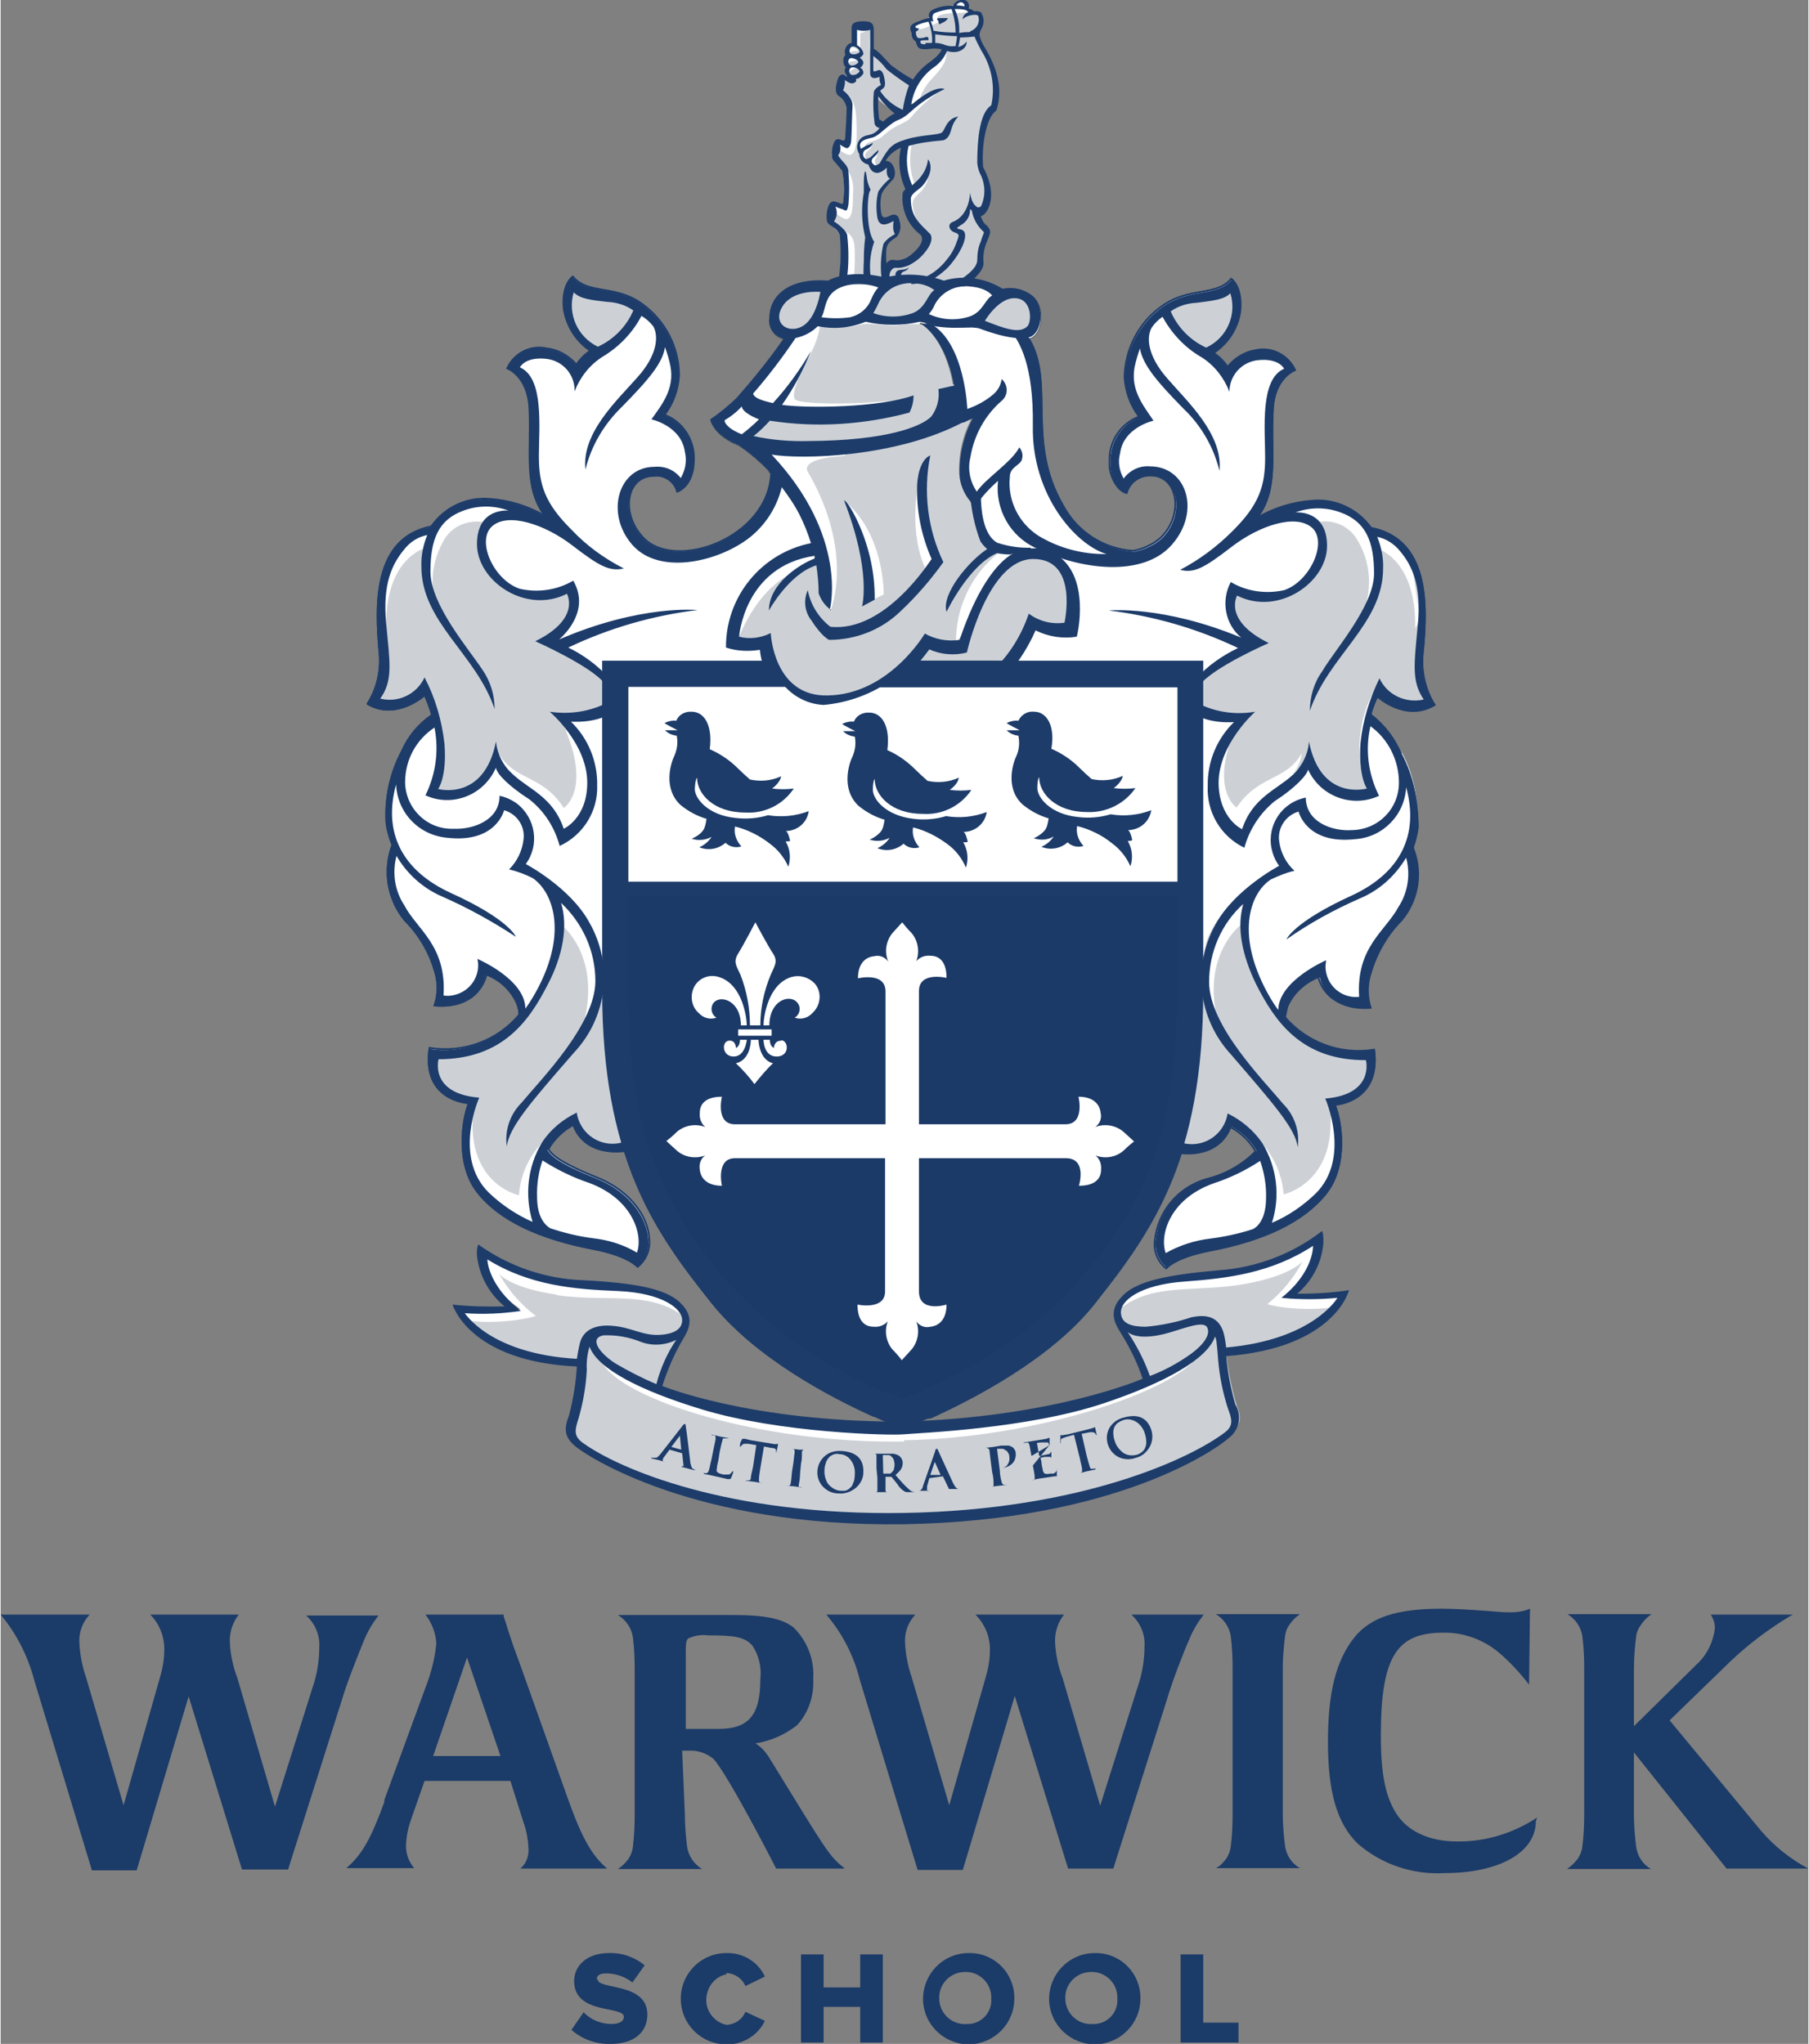 <?xml version="1.0" encoding="UTF-8"?>
<svg xmlns="http://www.w3.org/2000/svg" xmlns:xlink="http://www.w3.org/1999/xlink" version="1.1" id="Layer_1" x="0px" y="0px" width="177px" height="200px" viewBox="0 0 400 452.3" style="enable-background:new 0 0 400 452.3;" xml:space="preserve">
<rect x="0" y="0" width="400" height="452.3" fill="#808080" stroke="none"/>
<style type="text/css">
	.st0{fill:#FFFFFF;}
	.st1{fill:none;stroke:#13202B;stroke-width:0.1;stroke-miterlimit:10;}
	.st2{fill:none;stroke:#1D3C6A;stroke-width:0.4;stroke-miterlimit:10;}
	.st3{fill:#CDD1D6;}
	.st4{fill:#1D3C6A;}
	.st5{fill:#1B3B68;}
	.st6{fill:#1C3A68;}
</style>
<g id="Layer_3">
	<path class="st0" d="M213.4,26.7l-1.4-14.8l-3-1l0.9-0.9l7.1-6.8h-1.2l-1.7-0.4c0.2-0.8,0-1.6-0.5-2.3c-0.9-0.8-2.9,0.7-2.9,0.7   L207.1,2l-1.2,1l-0.4,0.8l-3.6,2v1.4l1.8,3.3l2.6-0.3l2.4,0.5l-0.4,0.7l-1,1.1l-5.4,5.4l-0.8,0.3l0.6,0.4l2.5-2.4l-2.9,5l-1.3,3.6   l-4.4,3.3l-2.2-1.9v-5.2l7.9-2.7l-3.2-2.1l-5.5-5V5.7H189v3.9l-1.4,0.3l-0.5,1v2v1.6l-0.2,1.7l0.4,1.4l-1-0.5l-1.1,2.9l2.1,2.7   l-0.3,9.1l-2.3-0.2l-0.8,2.7l2.9,3.2l-0.3,7.8l-2.9-0.2l-0.4,3.9l2.9,3.2l-0.4,10.4l6.3-0.3c0,0,2.7-26,3.5-27.7   c0.9-1.3,2.1-2.3,3.6-2.9l0.4,3.1v2.9l1,4c-0.4,1.1-0.6,2.3-0.8,3.4c-0.2,1.7,3.2,5.4,3.2,5.4l8.1,5.8l-5.4-11.5l1.2-0.3   L213.4,26.7z"></path>
	<path class="st0" d="M232.8,122.3c-1.5-0.8-3.3-1.1-5-0.9l0.3-0.2c-2.6,0.1-5.2-0.3-7.6-1.1c-2.1-1.2-3.5-4.4-3.6-10.2l-2.4-0.6   c0.3,3.6,1,7.1,2.3,10.5c0.4,0.6,0.9,1.2,1.5,1.7c-4,2.6-10.2,9.9-9,13.9c0,0-0.8,7-4.7,4.8c0,0-7.9,13.5-21.5,13.7   c-12.1,0.3-12.6-13.8-12.6-13.8c-2.2,1.1-4.7,1.4-7,0.8c0,0,6.8-11.7,6.8-5.8l13.5-0.2l26.2-5.8l1.3-44.2l-3.6,0.8   c0.4,2.3-0.2,4.7-1.7,6.5c-2.3,2.3-10.1,5.3-27.1,5.4c-4.1,0.1-8.2-0.2-12.2-1.1c1.3-1,2.5-2.2,3.6-3.4c10.3,1.6,20.8,0.9,30.9-1.8   l2.3-19.8c9,2,12.2,1.1,12.2,1.1s8.2,3.4,12.1,2.3c2.6-0.8,3.5-6.4,0.8-9c-1.9-1.6-4.4-2.2-6.8-1.7c-3.9-2.4-8.6-3.1-13-1.8   c-4.2-1.5-8.7-1.7-13-0.7c-8.3-2-12.6,0.7-12.6,0.7c-9.4-0.7-13,3.9-13,8.1c-0.3,2.1,1.1,4.1,3.1,4.6c-3.2,4.6-6.7,8.9-10.4,13.1   c-1.8,1.7-3.7,3.3-5.8,4.7c0,0,0.6,3.5,6.4,5.8c7.6,5.2,13.2,12.8,15.9,21.6c-11,2.2-18.9,11.9-18.8,23.1c2.4,0.8,5,0.9,7.5,0.5   c0.7,7.6,7.1,13.3,14.7,13.1c12,0,18.7-7.7,22.8-13.2c2.6,1.2,5.6,1.4,8.3,0.7c0,0,4.6-20.6,14.7-20.6c10.1,0,6.9,14.1,6.9,14.1   c-2.8,0.4-5.6-0.3-7.9-2c-1.6,4.7-4.2,9-7.8,12.4c1.1,0.3,2.3,0.5,3.5,0.6c2.4-2.8,4.3-5.9,5.8-9.3c2.8,1.4,6,1.9,9.1,1.4   C238.1,141.3,241.7,126.8,232.8,122.3"></path>
	<path class="st1" d="M232.8,122.3c-1.5-0.8-3.3-1.1-5-0.9l0.3-0.2c-2.6,0.1-5.2-0.3-7.6-1.1c-2.1-1.2-3.5-4.4-3.6-10.2l-2.4-0.6   c0.3,3.6,1,7.1,2.3,10.5c0.4,0.6,0.9,1.2,1.5,1.7c-4,2.6-10.2,9.9-9,13.9c0,0-0.8,7-4.7,4.8c0,0-7.9,13.5-21.5,13.7   c-12.1,0.3-12.6-13.8-12.6-13.8c-2.2,1.1-4.7,1.4-7,0.8c0,0,6.8-11.7,6.8-5.8l13.5-0.2l26.2-5.8l1.3-44.2l-3.6,0.8   c0.4,2.3-0.2,4.7-1.7,6.5c-2.3,2.3-10.1,5.3-27.1,5.4c-4.1,0.1-8.2-0.2-12.2-1.1c1.3-1,2.5-2.2,3.6-3.4c10.3,1.6,20.8,0.9,30.9-1.8   l2.3-19.8c9,2,12.2,1.1,12.2,1.1s8.2,3.4,12.1,2.3c2.6-0.8,3.5-6.4,0.8-9c-1.9-1.6-4.4-2.2-6.8-1.7c-3.9-2.4-8.6-3.1-13-1.8   c-4.2-1.5-8.7-1.7-13-0.7c-8.3-2-12.6,0.7-12.6,0.7c-9.4-0.7-13,3.9-13,8.1c-0.3,2.1,1.1,4.1,3.1,4.6c-3.2,4.6-6.7,8.9-10.4,13.1   c-1.8,1.7-3.7,3.3-5.8,4.7c0,0,0.6,3.5,6.4,5.8c7.6,5.2,13.2,12.8,15.9,21.6c-11,2.2-18.9,11.9-18.8,23.1c2.4,0.8,5,0.9,7.5,0.5   c0.7,7.6,7.1,13.3,14.7,13.1c12,0,18.7-7.7,22.8-13.2c2.6,1.2,5.6,1.4,8.3,0.7c0,0,4.6-20.6,14.7-20.6c10.1,0,6.9,14.1,6.9,14.1   c-2.8,0.4-5.6-0.3-7.9-2c-1.6,4.7-4.2,9-7.8,12.4c1.1,0.3,2.3,0.5,3.5,0.6c2.4-2.8,4.3-5.9,5.8-9.3c2.8,1.4,6,1.9,9.1,1.4   C238.1,141.3,241.6,126.9,232.8,122.3z"></path>
	<path class="st0" d="M247.8,292.5c-1.2-1.9-0.7-4.4,1.2-5.6c0.1,0,0.2-0.1,0.2-0.1c4.1-2,8.5-3.3,13.1-3.8   c4.2-0.2,8.3-0.8,12.4-1.8c4.7-1.3,16.2-6.6,16.2-6.6c0.4,1.5,0.4,3.1,0,4.6c-1.6,2.6-3.5,5.1-5.6,7.4l7.9,0.6l4.2-0.3   c-2.3,3.1-5.1,5.7-8.3,7.9c-4.6,1.7-9.4,3.1-14.2,4.1c-1.5,0.1-2.9,0.1-4.4,0l-1.7-7.4L247.8,292.5z"></path>
	<path class="st0" d="M131,298.3c1.9,2.4,4.3,4.4,7,5.8c3.9,2.1,8,3.9,12.1,5.5c7.6,2.1,15.3,3.6,23.1,4.6c9.5,1.3,19,2,28.6,1.9   c11.1-0.8,22.2-2.1,33.1-4.1c4.5-1.3,19.8-6.4,19.8-6.4l9.8-5.8l3.8-5.2l4.6,18.6c0,0-0.4,3.4-1.6,4.2   c-13.4,8.8-28.6,14.3-44.5,16.2c-14.7,1.4-29.4,2-44.2,1.7c-2.5-0.2-29.4-3.8-37.7-7.2c-6.1-2.6-12-5.6-17.7-8.9l-1.2-2.9l2.1-8.7   l0.6-7l0.6-4L131,298.3z"></path>
	<path class="st0" d="M107.3,278.2c4,2.1,8.2,3.7,12.5,4.9l8.9,1.6c4.7-0.1,9.3,0.2,13.9,1c2.9,1.1,8.1,2.4,8.4,4.9   c0.4,2.5,1.5,4-1.8,5c-2.9,0.7-6,0.7-8.9,0c-2.4-0.7-4.9-1-7.4-0.9c-1.6,0.2-3,0.9-4,2.1c-1.1,1.3-0.8,4.7-0.8,4.7   s-16.1-2-19.3-4.6c-2.6-2.3-5.2-4.6-7.6-7.2H115c0,0-8.4-5.4-7.7-11.9"></path>
	<path class="st0" d="M309.8,166.8c-1.4-3.4-3.7-6.4-6.7-8.7c0.4-1.4,0.9-2.7,1.5-4c0,0,6.2,5.8,12.7,1.9c-2.2-3.5-3.1-7.7-2.6-11.8   c1-10.4,1.4-24.9-11.5-27.4c-2.9-4.1-7.8-6.4-12.8-6c-4.4,0.3-8.6,1.6-12.4,3.8c4.9-6.4,2.9-14.4,3.5-24c0.3-7,4.9-8.7,4.9-8.7   c-1.5-3.3-5.1-5.2-8.7-4.4c-2.5,0.4-4.7,1.8-6.2,3.7c-0.8-1.2-1.9-2.3-3.1-3.1c3.2-2.1,5.4-5.5,5.9-9.3c0.5-5.5-2-7.1-2-7.1   c-3.4,4-9.4,1.7-15.4,6.1c-5.1,3.6-8.1,9.5-8.2,15.7c0.2,3.1,1.3,6.2,3.2,8.7c-4,1.5-6.7,5.5-6.5,9.8c-0.2,2.2,0.6,4.4,2,6l0,0   c0.5,0.5,1,0.9,1.7,1.1c0.6-2.4,2.8-4,5.3-3.9c6.2,0,7.5,8.7,2.3,13.8c-1.7,1.5-3.9,2.5-6.1,2.9c-6.5-0.4-12.4-4.2-15.5-10   c-8.3-14.2-1.8-27.1-7.5-36.8l-5.1-1.1c-2.8-1.1-5.7-1.7-8.7-1.8c-2.9,0.3-5.8,0.1-8.7-0.5c1.6,1.6,3,3.4,4.2,5.3   c2.2,4.5,3.2,9.5,2.9,14.4c0,2.4,4-0.4,4-0.4l-2.4,7.2c-1.4,4-0.8,8.5,1.7,11.9c0,0,0.5,2.4,1.3,6.4s4.2,5.1,10.8,5.3   c6.6,0.2,8.4,3.6,9.4,8.1c0.6,3.3,0.6,6.6-0.2,9.9c-2.9,0.1-5.7-0.4-8.4-1.5c-1.7,3.7-3.6,7.2-5.8,10.6l-24.7,0.3   c0,0-12.7,8.3-19.5,5.3c-6.8-2.9-8.7-11.8-8.8-11.7c-0.1,0.1-7.4,0-7.4,0s-2.9-0.3,2.5-10.6c0.8-1.4,1.8-2.8,2.9-4   c0.3-0.5,0.6-0.9,0.9-1.4c1.1-1.3,2.5-2.3,4-3c2.3-1.4,4.8-2.4,7.4-2.9c-0.6-5.8-9.2-16.4-9.6-16.4l0.2,0.2   c-0.6,14.4-21.1,21.7-28.2,14.4c-5.2-5.3-4-13.8,2.3-13.8c2.3-0.3,4.5,1.2,5.1,3.5l0,0c0,0,3.7-1.1,3.7-7.2   c0.1-4.3-2.5-8.3-6.5-9.8c1.9-2.5,3-5.5,3.2-8.7c0-6.2-3-12.1-8.1-15.8c-6-4.4-12-2-15.4-6.1c0,0-2.5,1.6-2,7.1   c0.6,3.8,2.7,7.2,5.9,9.3c-1.2,0.8-2.3,1.9-3.1,3.1c-1.7-2-4-3.3-6.6-3.6c-3.6-0.8-7.2,1.1-8.7,4.4c0,0,4.5,1.6,4.9,8.7   c0.5,9.5-1.4,17.7,3.5,24c-3.8-2.2-8-3.5-12.4-3.8c-5-0.4-9.9,1.9-12.8,6.1c-12.8,2.5-12.4,17-11.5,27.4c0.5,4.1-0.4,8.3-2.6,11.8   c6.4,3.9,12.7-1.9,12.7-1.9c0.6,1.4,1.2,2.9,1.6,4.4c-3,2-5.3,4.8-6.7,8c-2.6,4.9-3.8,10.5-3.4,16.1c0.3,1.6,0.7,3.1,1.3,4.6   c-2.1,5.6-1.1,11.9,2.7,16.6c3.1,3.1,5.4,6.9,6.6,11c0.9,2.6,0.9,5.4,0,8c10.2,0.9,11.5-6.9,11.5-6.9c3,1.1,5.5,3.4,6.8,6.4   c0.3,0.8,0.5,1.6,0.5,2.5c-4.8,5.8-12.4,8.6-19.9,7.4c-1.7,11.7,8.7,12.2,8.7,12.2c-1.5,3.7-2.9,13.5,2,19.7s13.7,10.3,25.8,12.6   c7.7,1.5,9.6,3.9,9.6,3.9c1.8-1.5,2.8-3.8,2.5-6.2c-0.2-4.5-3.8-10.4-11.5-13.5c-7.7-3.1-10-4.9-10.8-6.3c1.3-2.3,3.3-4.2,5.6-5.4   c0,0,1.8,6.8,11.3,5.8c4.5,14.4,11.7,24,19.4,33.6c9.6,12.1,26.3,20.8,35.6,25c1.7,0.2,3.5,0.4,5.3,0.5c-1.1-0.7-3.1-1.9-5.8-3.6   c-10.2-5.1-19.4-11.8-27.3-19.9c-3.6-3.1-7.2-6.3-10.5-9.5c-18-17.9-18.9-51.8-18.9-64.3v-67.3h36.2c2.1,3.8,6,6.2,10.3,6.4   c5.5-0.5,10.8-2.5,15.4-5.8H263v62.8c0,29.6-3.4,53.5-23.4,73.5c-11.5,11.5-24.8,20.9-39.5,27.8c1.3,0.1,2.6,0.1,3.9,0l1.8-0.2   c9.2-4.2,26.4-13,36.1-25.2c7.6-9.6,14.8-19.2,19.3-33.3c9.1,0.8,10.9-5.8,10.9-5.8c2.3,1.2,4.3,3.1,5.6,5.4c-3,3-6.7,5.1-10.8,6.1   c-6.3,1.8-10.8,7.1-11.5,13.6c-0.3,2.3,0.6,4.7,2.5,6.2c0,0,1.8-2.4,9.5-3.9c12.1-2.3,20.8-6.4,25.8-12.6s3.5-16,2-19.7   c0,0,10.3-0.5,8.7-12.2c-7.5,1.2-15-1.6-19.9-7.4c0.1-0.8,0.2-1.7,0.5-2.5c1.3-3,3.9-5.3,7-6.5c0,0,1.2,7.8,11.5,6.9   c-0.9-2.6-0.9-5.4,0-8c1.3-4.3,3.6-8.3,6.8-11.5c3.7-4.5,4.7-10.7,2.5-16.1c0.5-1.5,0.9-3,1.1-4.6c0.4-5.5-0.7-11.1-3.3-16"></path>
	<path class="st2" d="M309.8,166.8c-1.4-3.4-3.7-6.4-6.7-8.7c0.4-1.4,0.9-2.7,1.5-4c0,0,6.2,5.8,12.7,1.9c-2.2-3.5-3.1-7.7-2.6-11.8   c1-10.4,1.4-24.9-11.5-27.4c-2.9-4.1-7.8-6.4-12.8-6c-4.4,0.3-8.6,1.6-12.4,3.8c4.9-6.4,2.9-14.4,3.5-24c0.3-7,4.9-8.7,4.9-8.7   c-1.5-3.3-5.1-5.2-8.7-4.4c-2.5,0.4-4.7,1.8-6.2,3.7c-0.8-1.2-1.9-2.3-3.1-3.1c3.2-2.1,5.4-5.5,5.9-9.3c0.5-5.5-2-7.1-2-7.1   c-3.4,4-9.4,1.7-15.4,6.1c-5.1,3.6-8.1,9.5-8.2,15.7c0.2,3.1,1.3,6.2,3.2,8.7c-4,1.5-6.7,5.5-6.5,9.8c-0.2,2.2,0.6,4.4,2,6l0,0   c0.5,0.5,1,0.9,1.7,1.1c0.6-2.4,2.8-4,5.3-3.9c6.2,0,7.5,8.7,2.3,13.8c-1.7,1.5-3.9,2.5-6.1,2.9c-6.5-0.4-12.4-4.2-15.5-10   c-8.3-14.2-1.8-27.1-7.5-36.8l-5.1-1.1c-2.8-1.1-5.7-1.7-8.7-1.8c-2.9,0.3-5.8,0.1-8.7-0.5c1.6,1.6,3,3.4,4.2,5.3   c2.2,4.5,3.2,9.5,2.9,14.4c0,2.4,4-0.4,4-0.4l-2.4,7.2c-1.4,4-0.8,8.5,1.7,11.9c0,0,0.5,2.4,1.3,6.4s4.2,5.1,10.8,5.3   c6.6,0.2,8.4,3.6,9.4,8.1c0.6,3.3,0.6,6.6-0.2,9.9c-2.9,0.1-5.7-0.4-8.4-1.5c-1.7,3.7-3.6,7.2-5.8,10.6l-24.7,0.3   c0,0-12.7,8.3-19.5,5.3c-6.8-2.9-8.7-11.8-8.8-11.7c-0.1,0.1-7.4,0-7.4,0s-2.9-0.3,2.5-10.6c0.8-1.4,1.8-2.8,2.9-4   c0.3-0.5,0.6-0.9,0.9-1.4c1.1-1.3,2.5-2.3,4-3c2.3-1.4,4.8-2.4,7.4-2.9c-0.6-5.8-9.2-16.4-9.6-16.4l0.2,0.2   c-0.6,14.4-21.1,21.7-28.2,14.4c-5.2-5.3-4-13.8,2.3-13.8c2.3-0.3,4.5,1.2,5.1,3.5l0,0c0,0,3.7-1.1,3.7-7.2   c0.1-4.3-2.5-8.3-6.5-9.8c1.9-2.5,3-5.5,3.2-8.7c0-6.2-3-12.1-8.1-15.8c-6-4.4-12-2-15.4-6.1c0,0-2.5,1.6-2,7.1   c0.6,3.8,2.7,7.2,5.9,9.3c-1.2,0.8-2.3,1.9-3.1,3.1c-1.7-2-4-3.3-6.6-3.6c-3.6-0.8-7.2,1.1-8.7,4.4c0,0,4.5,1.6,4.9,8.7   c0.5,9.5-1.4,17.7,3.5,24c-3.8-2.2-8-3.5-12.4-3.8c-5-0.4-9.9,1.9-12.8,6.1c-12.8,2.5-12.4,17-11.5,27.4c0.5,4.1-0.4,8.3-2.6,11.8   c6.4,3.9,12.7-1.9,12.7-1.9c0.6,1.4,1.2,2.9,1.6,4.4c-3,2-5.3,4.8-6.7,8c-2.6,4.9-3.8,10.5-3.4,16.1c0.3,1.6,0.7,3.1,1.3,4.6   c-2.1,5.6-1.1,11.9,2.7,16.6c3.1,3.1,5.4,6.9,6.6,11c0.9,2.6,0.9,5.4,0,8c10.2,0.9,11.5-6.9,11.5-6.9c3,1.1,5.5,3.4,6.8,6.4   c0.3,0.8,0.5,1.6,0.5,2.5c-4.8,5.8-12.4,8.6-19.9,7.4c-1.7,11.7,8.7,12.2,8.7,12.2c-1.5,3.7-2.9,13.5,2,19.7s13.7,10.3,25.8,12.6   c7.7,1.5,9.6,3.9,9.6,3.9c1.8-1.5,2.8-3.8,2.5-6.2c-0.2-4.5-3.8-10.4-11.5-13.5c-7.7-3.1-10-4.9-10.8-6.3c1.3-2.3,3.3-4.2,5.6-5.4   c0,0,1.8,6.8,11.3,5.8c4.5,14.4,11.7,24,19.4,33.6c9.6,12.1,26.3,20.8,35.6,25c1.7,0.2,3.5,0.4,5.3,0.5c-1.1-0.7-3.1-1.9-5.8-3.6   c-10.2-5.1-19.4-11.8-27.3-19.9c-3.6-3.1-7.2-6.3-10.5-9.5c-18-17.9-18.9-51.8-18.9-64.3v-67.3h36.2c2.1,3.8,6,6.2,10.3,6.4   c5.5-0.5,10.8-2.5,15.4-5.8H263v62.8c0,29.6-3.4,53.5-23.4,73.5c-11.5,11.5-24.8,20.9-39.5,27.8c1.3,0.1,2.6,0.1,3.9,0l1.8-0.2   c9.2-4.2,26.4-13,36.1-25.2c7.6-9.6,14.8-19.2,19.3-33.3c9.1,0.8,10.9-5.8,10.9-5.8c2.3,1.2,4.3,3.1,5.6,5.4c-3,3-6.7,5.1-10.8,6.1   c-6.3,1.8-10.8,7.1-11.5,13.6c-0.3,2.3,0.6,4.7,2.5,6.2c0,0,1.8-2.4,9.5-3.9c12.1-2.3,20.8-6.4,25.8-12.6s3.5-16,2-19.7   c0,0,10.3-0.5,8.7-12.2c-7.5,1.2-15-1.6-19.9-7.4c0.1-0.8,0.2-1.7,0.5-2.5c1.3-3,3.9-5.3,7-6.5c0,0,1.2,7.8,11.5,6.9   c-0.9-2.6-0.9-5.4,0-8c1.3-4.3,3.6-8.3,6.8-11.5c3.7-4.5,4.7-10.7,2.5-16.1c0.5-1.5,0.9-3,1.1-4.6   C313.6,177.3,312.4,171.7,309.8,166.8z"></path>
	<path class="st3" d="M135.2,65.8c-4.2-0.5-7.2-1.1-8.5-2.4c-1.2,1.8-1.6,4-1.1,6.1c0.8,3.7,5.8,8.3,5.8,8.3s7.7-3.6,9.4-9.6   C139.3,66.8,137.3,65.9,135.2,65.8"></path>
	<path class="st3" d="M267.2,77.8c0,0,5-4.6,5.8-8.3c0.5-2.1,0.1-4.3-1.1-6.1c-1.3,1.3-4.3,1.9-8.5,2.4c-2.1,0.1-4.1,1-5.6,2.5   C259.4,74.3,267.1,77.8,267.2,77.8"></path>
	<path class="st3" d="M95.7,175.2c0,0,8.9,3.3,13.8-6.7c0,0,1,1.2,2.7,2.9c-1.1-1.3-1.7-2.9-2-4.6c3.7,6.1,9.7,4.6,14.4,12   c0,0,5.8-3.6,0.7-16.5c-0.3-0.8-0.6-1.6-0.8-2.4c-0.4-0.4-0.8-0.8-1.2-1.2c3.3,0.1,6.7-0.4,9.8-1.7c3.1-1.9,0.4-7.2-1.8-8.7   c-2.2-1.5-10-6-10-6s4.7-4.9,5.1-8.3c0.4-3.3-1.2-4-1.2-4c-4.1,2.1-9.1,2.1-13.2,0c-4.6-2.9-8.3-10.9-3.9-14.6l-1,0.2   c-3.3-0.7-6.8,0.6-8.7,3.4c-3.3,5.3-3.8,11.9-1.2,17.5c2.4,5.3-2.6-5-2.6-5c-0.3-1.8-0.6-3.5-0.7-5.3c0-1.8,0.1-3.5,0.3-5.3v0.3   c0,0-9.2,2-8.9,17.8l-1.1-1.9l1.8-12l5.5-6.4l3.4-0.7l0.2-0.5c-4.8,0.5-8.8,4-9.9,8.7c-2.9,8.7-0.2,17.9-1.1,21.8   c-0.6,2.5-1.4,4.9-2.4,7.3c0,0,7.7,2,11.8-2.9C97.8,159.3,98.5,167.6,95.7,175.2"></path>
	<path class="st3" d="M134.3,225.1c-0.6-4.7-1.5-10.8-2.5-16.2c-0.9-2.9-2.6-5.4-4.8-7.4c4,5.1,5.9,11.6,5.3,18   c-0.1,2.5-1.3,4.9-3.2,6.6c3.7-14.8-5-21.4-5-21.4l-0.2-6c0.7,0.4,1.3,0.9,1.9,1.4c-1.2-1.2-2.6-2.3-3.9-3.4   c4.3,10.5-1,23.6-8,30.7c-7,7-18.4,6.4-18.4,6.4c-0.3,5.2,3.7,9.6,8.8,9.9c0,0,0,0,0.1,0c-0.3,0.8-0.5,1.6-0.7,2.3   c0.4-1.4,0.8-1.4,0.7,2.2c-0.3,14.2,10.3,16.3,10.3,16.3c0.3-4.7,2.4-9.1,5.8-12.3c-0.6,1.2-1.1,2.5-1.4,3.8c1.8-3.3,4.4-6,7.7-7.7   c0,5.3,7.3,5.6,9.5,5.6s1.6-1,1.6-1c-1.9-3.5-2.9-23.1-3.6-27.8"></path>
	<path class="st3" d="M284.8,227.3c-7-7-12.4-20.2-8-30.7c-1.4,1-2.7,2.2-3.9,3.3c0.6-0.5,1.2-1,1.9-1.4l-0.2,6c0,0-9,6.6-5.3,21.4   c-2-1.6-3.1-4-3.2-6.6c-0.6-6.5,1.3-12.9,5.3-18c-2.2,2-3.8,4.6-4.7,7.4c-1,5.5-1.8,11.5-2.5,16.2c-0.6,4.6-1.5,24.3-3.5,27.8   c0,0-0.6,1,1.6,1c2.2,0,9.5-0.3,9.5-5.6c3.3,1.7,6,4.4,7.7,7.7c-0.4-1.3-0.9-2.5-1.4-3.8c3.4,3.3,5.4,7.6,5.8,12.3   c0,0,10.6-2.2,10.4-16.3c0-3.6,0.3-3.6,0.7-2.2c-0.2-0.8-0.4-1.5-0.7-2.3c5.2-0.3,9.2-4.7,8.9-9.8c0-0.1,0-0.1,0-0.2   c0,0-11.3,0.5-18.3-6.6"></path>
	<path class="st3" d="M314,148.1c-0.9-4,1.8-13-1.1-21.8c-1.1-4.7-5.1-8.2-9.9-8.7l0.2,0.5l3.6,0.6l5.5,6.4l1.8,12l-1.1,1.9   c0.3-15.8-8.9-17.8-8.9-17.8v-0.3c0.2,1.8,0.3,3.5,0.3,5.3c-0.1,1.8-0.4,3.6-0.7,5.3c0,0-5,10.3-2.6,5c2.6-5.7,2.2-12.3-1.2-17.5   c-1.9-2.8-5.3-4.2-8.7-3.4l-1-0.2c4.4,3.7,0.8,11.8-3.9,14.6c-4.1,2.1-9.1,2.1-13.2,0c0,0-1.6,0.7-1.2,4c0.4,3.3,4.9,8.2,4.9,8.2   s-7.8,4.5-10,6c-2.2,1.5-4.8,6.8-1.8,8.7c3.1,1.3,6.4,1.8,9.8,1.7c-0.4,0.4-0.8,0.7-1.2,1.2c-0.1,0.5-0.4,1.3-0.8,2.4   c-5.1,12.9,0.7,16.5,0.7,16.5c4.9-7.3,10.9-5.8,14.4-12c-0.2,1.7-0.9,3.3-2,4.6c1.6-1.6,2.7-2.9,2.7-2.9   c4.9,10.1,13.8,6.7,13.8,6.7c-2.8-7.5-2.2-15.8,1.8-22.8c4,4.9,11.8,2.9,11.8,2.9c-1-2.4-1.8-4.8-2.4-7.3"></path>
	<path class="st3" d="M286.1,286.5c3.4-2.7,5.7-6.7,6.2-11.1c0-2.1-0.3-2.6-0.3-2.6c-6.8,5-14.7,8-23.1,8.7   c-11.8,1.2-17.5,2-20.5,5.3c-3,3.3-1.1,6.6,0.3,8.8c1.8,3,3.3,6.1,4.5,9.4c0,0-16.1,7.3-43.3,9.5c-1.9,0.4-3.8,0.6-5.8,0.6   c-4.6,0.3-6.4,0.2-11,0c-2,0-1.4,0-1.4,0c-33.5-2-45.5-8.4-45.5-8.4c0.9-3.3,2.3-6.5,4-9.5c1.3-2.3,3-5.2-0.4-8.7   c-3.5-3.4-9.5-4.4-21.2-5c-8.1-0.2-15.9-2.8-22.5-7.4c-0.1,1-0.1,1.9,0,2.9c0.6,4.2,2.9,7.9,6.4,10.2c-3.9,0.4-7.9,0.4-11.8,0   c0,0,4.5,11.5,27.3,12.8c-0.2,3.6-0.7,7.2-1.6,10.7c-1.4,2.4-0.8,5.5,1.4,7.2c2.7,2.4,26.3,16.6,72.2,16.2h1.3   c47.3-1,67.7-15.9,70.4-18.3c2.6-2.4,3.1-3.7,1.8-6.8c-1.1-3.6-1.8-7.4-2.3-11.1c23.9-2.5,27.2-14.3,27.2-14.3   C294.1,286.3,290.2,286.6,286.1,286.5 M123.1,286.5c-10.4-1.5-12.8-4.6-12.8-4.6c2,3.6,4.8,6.8,8.1,9.3c-4.1,1.4-14.1,1.9-16.2,0.5   l-0.8-1.7h12.4c-2.2-2.5-4.3-5.2-6.3-7.9c-1.1-1.4-1.5-3.3-1.1-5.1c0,0,5.8,2.9,10.8,5.1s12.6,1.8,19.6,2.5   c3.9,0.2,7.8,1.2,11.4,2.9c1.3,0.9,2.4,2.2,3.1,3.6l-0.7-0.2c-7.7-5.3-16.4-2.7-27.6-4.3 M199.9,319c-32.2,0.5-62.7-9.5-66.8-17.5   c0,0,26.9,15.9,67.3,15.2c22.4-0.8,44.4-6.4,64.4-16.6c-4.9,7.7-35.8,18.2-64.9,18.6 M296.5,288.6c-2.1,1.5-12,1.3-16.2,0   c3.2-2.6,5.9-5.8,7.8-9.5c0,0-2.3,3.1-12.6,5c-11.1,2-19.9-0.3-27.4,5.2l-1.2,0.5c0.9-1.6,2.1-3,3.5-4.1c3.5-1.8,7.4-2.9,11.3-3.3   c7-1,14.4-0.8,19.5-3.1c5.1-2.3,10.7-5.2,10.7-5.2c0.5,1.8,0.2,3.7-0.9,5.2c-1.9,2.8-3.9,5.5-6,8.1l12.4-0.6L296.5,288.6z"></path>
	<path class="st3" d="M186.3,53.6c0.1,3.1,0,6.2-0.3,9.3c3.3,0.2,6.6,0.1,9.9-0.1c0-0.4,0.4-0.6,0.7-0.6c0.2,0,0.4,0,0.7,0   c0.2,0,0.3-0.1,0.4-0.2c0.2-0.2,0.5-0.3,0.8-0.1c0.2-0.1,0.4-0.1,0.6,0c1.4,0.3,2.9-0.2,4.3,0c1.3,0.3,2.5,0.6,3.7,1.1   c1.6,0.3,3.2,0.3,4.9,0.2c2.5-1.2,4.2-3.5,4.8-6.2c0.3-2,0.7-3.9,1.4-5.8c-1.2-1.1-2.1-2.6-2.4-4.2c0,0,1.7,1.6,2.3-2.4   c0.3-2.6-0.2-5.2-1.5-7.4c-0.7-9.9,3.1-13.6,3.1-13.6c0.7-4.8-0.4-9.7-3.1-13.8c-1.2-2.7,0.6-3.1,0.6-4.8s-1.2-1.7-1.2-1.7   s-1.5,0-1.8-0.7c-1,0.2-1.9,0.3-2.9,0.3c-3.1,0-4,0.6-4,1.1c0,1,0.6,0.7,0.6,0.7c-1.1,0.6-2.2,1.1-3.4,1.5c-0.6,0.2-1.3,0.3-2,0.3   c-0.2-0.1-0.3-0.2-0.5-0.4l-0.3,0.2c0.2,1.7,1,3.2,2.2,4.4c1.7-0.1,3.4-0.1,5,0.2c0,0.8-1.2,2.1-2.4,3.3l1.1-0.9   c0.7-0.6,1.2-1.2,1.7-2c0,2.1-0.5,3.2-3.2,6.1c-1.4,1.4-2.4,3.2-2.9,5.1c1.6-1,3.3-1.9,5.1-2.6c-2.6,1.7-4.9,3.7-6.9,6.1   c-0.8,1-2.3,1.3-4.3,2.6c-2,1.3-1.9,2.1-4.4,2.7c-1.6,0.4-1.5,1.4-1.5,1.4s-0.8,1.3-1.2,0.8c-0.3-0.8-0.2-1.6,0.1-2.4   c0.3-0.2,3.3-1.5,4.2-2.2l0.9-0.7l-1.7-0.8v-6c1.7,1.6,3.5,3,5.5,4.1l-0.8,0.5c1.4-0.8,2.7-1.8,4-2.9c-0.5,0.3-1.1,0.7-1.1,0.7   c0,0.1-0.4,0-0.4-1.3c0.2-1.5,0.8-2.9,1.6-4.1c0.6-1,1.3-1.8,2.1-2.6l0,0c-1.5,1.2-2.3,2.7-2.9,2.9s-4.6-2.9-5.8-4.4   c-1.1-1.1-2.2-2.1-3.3-3.1c-0.3-0.5,0-3.6,0-4.7c0-0.4-0.3-0.7-0.7-0.8c0,0,0,0,0,0c0.2,0,0.3,0.3,0.2,0.7   c-0.4,0.8-1.7,0.9-1.7,0.9v0.7c0,0.7,0,2.9,0,2.9l-0.2-0.2l-0.9-0.7c0,0-0.4-3.4-0.5-3.5c-0.1-0.1,0.5-0.5,0.8-0.7   c-1.5,0-1,1.6-0.8,2.7c0.1,1.1,0,1.2-0.7,1.4c-0.7,0.3-0.8,2.6-0.8,3.2c-0.2,1-0.2,2,0,3.1c0.3,1.4,0,1.5-0.8,0.8   c-0.8-0.7-0.9,1.8-1.1,2.9s1.6,1.4,2.1,2.7c0,0.1,0,0.1,0,0.2c-0.2-1.2-0.5-2.2-0.5-2.2c2.5,1.5,2.5,4.2,2.6,7.8s-0.3,5.3-1.2,5.8   c-0.8,0.5-3.1-1.4-3.1-1.4v-1.3c-0.2,0-0.4,0.1-0.5,0.3c-0.9,1.4-0.6,3.2,0.6,4.2c1.6,1.4,1.4,5.6,1.4,8c0.1,0.5,0,1-0.3,1.4   l0.3-0.2c0,0,0.3-4.3,0.3-5.8c0-1-0.2-2.1-0.5-3c1.7,1.7,2.5,4.1,2.2,6.5c0,3.7-0.3,5-1.1,5.5c-0.8,0.5-2.9-1.4-2.9-1.4l-0.2-1.8   l0,0c-1.3-0.5-1.6,3.7-1,4.2c1.4,1.1,2.5,2.6,2.9,4.4 M199.6,31.9v-0.2l2.2-0.6c-0.9,3.3-0.7,6.9,0.6,10.1c0.7-0.4,1.3-1,1.6-1.7   c0.3-0.9,0.8-1.8,1.3-2.6c0.4,2-0.3,4.1-1.8,5.6c-2.1,2-2.2,2.1-0.7,6.6c0.4,1.1,0.5,1.6,0.4,1.7l1,0.8c1.4,1.2,0.7,1.6,0.2,3   c-1.2,2.2-3.4,3.8-5.9,4c-1.2-0.2-2.5,0.5-3,1.6c-0.1-2.2,0-4.3,0.5-6.4c0.7-1.1,2.6-0.5,2.5-2.9s-0.8-2.1-2.3-1.7   c-1.5,0.3-1.9-0.5-2-2.9c-0.1-1.8,0.5-3.6,1.7-5c0.8-0.9,1.8-1.3,1.1-3.1c-0.7-1.9-1.9-1.3-1.9-1.3c1.4-4.1,4-4.6,4.4-4.7    M193.7,35c-0.4,0.4-0.3,1.1,0.1,1.5c0.1,0.1,0.1,0.1,0.2,0.1c0.6,0.4-0.5,0.6-0.7,0.6c-0.1,0-0.8-0.8-0.9-0.8   c-0.1-0.4-0.2-0.7-0.3-1.1l1.8-1.9C194.1,34,194,34.5,193.7,35 M190.8,33l1.9-1.4c0.2,0.5,0,1.1-0.4,1.4c-0.7,0.7-1.5,1.1-0.6,2.3   c0.8,1.2-1.1,0.3-1.1,0.3l-0.5-1.5L190.8,33z M187.6,14.5l1.6,0.6c0,0-2,0.6-1.4,1.8c0,0,0.9,0.5,0.4,0.5c-0.5-0.2-0.9-0.6-0.9-1.2   c0.1-0.5,0.1-1,0-1.5c-0.2-0.5-0.2-1.1,0-1.6c0.3-0.5,0-0.7,0.1-1.4c0.1-0.7,0-1.1,0.4-1.3c0.8-0.1,1.6,0.2,2,0.9   c0,0-2.2-0.3-1.9,0.9l1.7,1.3c0,0-2.7-0.2-2,1.1 M189,56.7c0,1.7,0,3.4-0.3,5.1l-2.1,0.2V50.9C187.9,52.1,189.1,51.9,189,56.7"></path>
	<path class="st3" d="M198.8,62.7L198.8,62.7c-0.6,0.4-1.3,0.7-2,0.6h-0.4c-1.5,1-2.7,2.5-3.4,4.2c-0.4,0.8-0.6,1.7-0.5,2.5   c3.4,0.8,6.9,0.9,10.4,0.4c0.7-0.3,1.3-0.8,1.7-1.5c1-1.7,2.1-3.2,3.4-4.7c-1.6-0.7-3.3-1.2-5.1-1.4   C201.4,62.8,200.1,62.8,198.8,62.7"></path>
	<path class="st3" d="M173.5,65.6c-3.4,2.9-3.3,7.4-0.2,8.2c2.8-0.4,5.4-1.5,7.7-3.1l-0.5-0.2c0.8-2.1,2.1-7,2.1-7   C179.5,63,176.2,63.8,173.5,65.6"></path>
	<path class="st3" d="M222.6,65.1c-3.4,0.3-6.8,6.3-6.8,6.3c7.5,3.5,13.2,2.9,13.3-0.9c0-3-2.4-5.5-5.5-5.5   C223.3,65,222.9,65.1,222.6,65.1"></path>
	<path class="st3" d="M237,130.1c-1.1-4.5-2.9-7.9-9.4-8.1c-6.6-0.2-10.1-1.3-10.8-5.3c-0.4-2.3-0.8-4-1-5.1c0,0.1-0.3,0.6-0.3,0.5   c-1.9-1.9-3.1-4.4-3.4-7.1c-0.2-4.3,0.7-8.5,2.7-12.3c-0.6,0.2-1.2,0.5-1.8,0.8c-1.8,0.8-1.8-4.7-1.8-4.7c-1-11.4-5.6-15.8-7-16.9   c-1.6-0.3-3.3-0.3-4.9,0c-3.1,0.6-6.4-0.8-9.4,0c-1.7,0.5-3.5,0.6-5.3,0.3c-0.9,0.1-1.8,0.1-2.7-0.1h-0.6   c-1.2,9.3-13.8,21.7-16.7,24.6c0.9,0.5,1.5,1.2,0.7,2.2c1.8,1.5,3.4,3.2,4.9,5c0.4,0,0.9,1.1,1.5,1.4c4.1,4.5,6.9,10,8.3,15.9   c-2.6,0.5-5.1,1.4-7.4,2.9c2.7-1.2,5.5-2,8.4-2.5c-1.6-4.7-3.5-9.3-5.9-13.7c-1.9-2.9-4.2-5.6-6.6-8l13.6-0.2   c0.5,0,8.1,0.9,3.2,1.3c-8.7,0.7-6.7,3.4-6.7,3.4c10.5,18.1,5,30.8,5,30.8c-0.1-0.6-0.2-1.1-0.4-1.7c0,0-0.9-5.5-1.6-9.6   c-0.1-0.7-0.3-1.4-0.5-2.1l-1.6,3.6c-11.5,1.8-16.4,16.3-16.4,16.3l-0.9-0.5c1.4-4.4,3.1-8.6,5.2-12.6c-1.1,1.2-2.1,2.6-2.9,4   c-5.5,10.2-2.5,10.6-2.5,10.6s7.3,0.1,7.4,0c0.1-0.1,2,8.7,8.7,11.7c4.2,1.8,10.6-0.6,15-2.9h-0.1c2.6-1.7,5.1-3.6,7.3-5.8h23.9   c1.7-2.4,3.2-5,4.4-7.7c2.7,1,5.5,1.5,8.4,1.4C237.5,136.6,237.5,133.3,237,130.1 M195.3,131.6l-3.5,1.7v-1.2   c0.8-7.5-1.1-15.1-5.3-21.4c9.2,7.3,8.9,21,8.9,21 M185.4,92.5c-0.2,0-13.9-1.9-14.1-1.8c-0.1,0.1,1.7-2.9,1.7-2.9l4.8-6.8   c0,0-3.2,6.1-2,7.4s18.2,1.2,26-0.4C201.8,88,185.6,92.6,185.4,92.5 M205,126.6c-4.3-8.4-2-19.4-2-19.4l3.6,15   c0.1,0.7,0.1,1.4,0,2.1L205,126.6z M215,134.9l-2.5,5.8l-1.1,1.5c-0.1-7.6,3.3-14.8,9.1-19.6l5.2-0.3   C221.1,125.5,217.4,129.9,215,134.9"></path>
	<path class="st4" d="M148,320.8L148,320.8l-1.1,1.5c-0.2,0.2-0.3,0.4-0.4,0.7c0,0.1,0,0.2,0,0.3c0.1,0.1,0.2,0.2,0.3,0.2h0.2   c0,0,0.2,0,0.1,0c0,0,0,0-0.2,0l-1.3-0.4l-1.4-0.3c-0.1,0-0.2,0-0.2-0.2c0-0.2,0,0,0.2,0h0.4c0.3,0,0.5,0,0.7-0.1   c0.1-0.1,0.2-0.2,0.3-0.3l0.3-0.3l5-6.4c0.2-0.3,0.4-0.4,0.5-0.4c0.1,0,0.2,0.2,0.2,0.5c0.3,2,0.6,4.6,1,7.9c0,0.4,0.2,0.8,0.3,1.2   c0.1,0.2,0.2,0.3,0.4,0.4l0.5,0.2c0,0,0.1,0,0,0s0,0,0,0h-0.5l-2.3-0.6c-0.2,0-0.3,0-0.3-0.2s0,0,0.2,0c0.2,0,0.2,0,0.2-0.2   l-0.3-2.7l0,0L148,320.8z M150.6,320.8L150.6,320.8l-0.3-3.1l0,0l0,0l-1.9,2.5l0,0L150.6,320.8z"></path>
	<path class="st4" d="M158.8,323.2c-0.2,0.8-0.3,1.3-0.3,1.7c-0.1,0.3-0.1,0.6,0,0.8c0.1,0.1,0.3,0.2,0.4,0.3c0.3,0.1,0.6,0.2,1,0.3   h0.9c0.2,0,0.4,0,0.6-0.1c0.2-0.2,0.4-0.4,0.5-0.6c0.1,0,0.1,0,0.2,0c0,0,0,0,0,0.2l-0.2,0.6c-0.1,0.3-0.2,0.5-0.3,0.7   c0,0.1-0.1,0.2-0.2,0.2c-0.2,0-0.4,0-0.6,0l-3.5-0.8l-1.5-0.3c-0.2,0-0.2,0-0.2-0.2s0,0,0.2,0h0.4c0.1,0,0.2-0.1,0.3-0.2   c0.1-0.1,0.2-0.3,0.2-0.4c0.2-0.5,0.3-1.4,0.6-2.5l0.4-2c0.3-1.5,0.5-2.3,0.5-2.5c0-0.2,0-0.3,0-0.5c-0.1-0.2-0.2-0.3-0.3-0.3h-0.4   c0,0-0.2,0-0.2-0.1c0-0.1,0,0,0.3,0l1.6,0.4l1.6,0.3c0.2,0,0.2,0,0.2,0.1c0,0.1,0,0-0.2,0h-0.5c-0.1,0-0.3,0-0.4,0   c-0.1,0.1-0.2,0.3-0.2,0.5l-0.2,0.7l-0.4,1.8L158.8,323.2z"></path>
	<path class="st4" d="M167.2,319.8l-1.8-0.3h-0.8c-0.2,0-0.3,0.1-0.5,0.2c-0.1,0.1-0.2,0.2-0.3,0.4c0,0,0,0-0.2,0s0,0,0-0.2v-0.3   l0.1-0.4l0.3-0.6c0,0,0-0.2,0.2-0.2h0.2h0.3l1.2,0.3l4.9,0.8c0.4,0.1,0.8,0.1,1.2,0c0,0,0,0,0,0.3l-0.3,1.4c0,0,0,0.2-0.1,0.2   s0,0,0-0.3l0,0c0-0.2-0.1-0.4-0.2-0.5c-0.3-0.1-0.6-0.2-1-0.2l-1.5-0.3l-0.8,4.8c-0.2,1.1-0.3,2-0.3,2.5c0,0.1,0,0.3,0,0.4   c0,0.1,0.2,0.3,0.3,0.3l0.6,0.1c0,0,0.2,0,0.2,0c0,0,0,0-0.3,0l-1.9-0.3l-1.6-0.2c-0.2,0-0.2,0-0.2-0.1c0-0.1,0,0,0.2,0h0.5   c0.1,0,0.2-0.1,0.3-0.2c0.1-0.1,0.1-0.3,0.1-0.4c0-0.5,0.3-1.4,0.5-2.5L167.2,319.8z"></path>
	<path class="st4" d="M175.4,323.8c0.2-1.6,0.3-2.4,0.3-2.5s0-0.6-0.3-0.7h-0.4c0,0-0.2,0-0.2,0s0,0,0.3,0l1.6,0.2h1.5   c0.2,0,0.3,0,0.3,0s0,0-0.2,0h-0.4c-0.1,0-0.3,0-0.4,0.1c-0.1,0.1-0.2,0.3-0.2,0.5c0,0.2,0,0.4,0,0.7c0,0.3,0,0.9-0.2,1.8l-0.2,2.1   c0,1.2-0.2,2-0.3,2.6c0,0.1,0,0.3,0,0.4c0.1,0.1,0.2,0.2,0.3,0.2h0.6c0,0,0.2,0,0.2,0s0,0-0.3,0l-1.9-0.3l-1.6-0.1   c-0.2,0-0.2,0-0.2,0s0,0,0.2,0h0.5c0.2,0,0.4-0.2,0.4-0.5c0.1-0.3,0.2-1.4,0.3-2.6L175.4,323.8z"></path>
	<path class="st4" d="M185.5,330.5c-1.5,0-2.8-0.6-3.8-1.8c-1.6-2-1.2-5,0.8-6.6c1-0.8,2.3-1.1,3.6-1c3.3,0.2,4.9,1.8,4.8,4.7   c0,1.3-0.6,2.5-1.6,3.4C188.2,330.1,186.9,330.6,185.5,330.5 M186,329.9c0.3,0,0.6,0,0.8,0c0.4-0.1,0.7-0.2,1-0.5   c0.4-0.3,0.7-0.7,0.8-1.1c0.3-0.6,0.4-1.3,0.4-2c0.1-1.1-0.2-2.3-0.9-3.2c-0.6-0.8-1.5-1.3-2.5-1.3c-0.4-0.1-0.7-0.1-1.1,0   c-0.4,0.1-0.7,0.3-1,0.5c-0.3,0.3-0.6,0.7-0.8,1.1c-0.2,0.6-0.4,1.2-0.4,1.8c-0.1,1.1,0.2,2.3,0.8,3.2   C183.9,329.3,184.9,329.9,186,329.9"></path>
	<path class="st4" d="M193.8,324.9c0-1.5,0-2.3,0-2.5c0-0.2,0-0.3,0-0.5c-0.1-0.1-0.3-0.2-0.4-0.2h-0.5c-0.1,0-0.2,0-0.2,0   c0,0,0,0,0.3,0h1.7h1.7h1.2c0.4,0.1,0.8,0.2,1.1,0.4c0.2,0.1,0.4,0.3,0.6,0.6c0.2,0.3,0.3,0.7,0.3,1c0,0.5-0.1,0.9-0.3,1.3   c-0.3,0.5-0.8,1-1.3,1.4c1.1,1.3,2,2.3,2.9,3.1c0.3,0.3,0.6,0.5,0.9,0.6l0.5,0.1h0.3c0,0,0.1,0,0.2,0s0,0-0.2,0h-2   c-0.2,0-0.4-0.1-0.5-0.1c-0.7-0.4-1.3-1-1.7-1.7l-0.8-1l-0.5-0.6c-0.1,0-0.2,0-0.2,0h-1.1l0,0v0.2c0,1.2,0,2,0,2.6   c0,0.1,0,0.3,0,0.4c0.1,0.1,0.2,0.2,0.4,0.2h0.6h0.1c0,0,0,0-0.2,0h-1.8h-1.5c-0.2,0-0.3,0-0.3,0s0,0,0.2,0h0.4   c0.1,0,0.2-0.1,0.3-0.2c0-0.1,0-0.3,0-0.4c0-0.5,0-1.4,0-2.6L193.8,324.9z M195.3,325.9c0,0,0,0.2,0,0.2c0.3,0,0.6,0,1,0h0.5   c0.1,0,0.2-0.1,0.3-0.2c0.2-0.2,0.4-0.4,0.5-0.6c0.1-0.4,0.2-0.8,0.2-1.2c0-0.4-0.1-0.7-0.2-1.1c-0.1-0.3-0.3-0.5-0.5-0.7   c-0.2-0.2-0.4-0.3-0.6-0.3c-0.2,0-0.4,0-0.6,0h-0.7L195.3,325.9z"></path>
	<path class="st4" d="M205.5,327.1L205.5,327.1l-0.5,1.8c0,0.2,0,0.5,0,0.8c0,0.1,0,0.2,0,0.2c0.1,0.1,0.3,0.1,0.4,0h0.2h0.2   c0,0,0,0-0.2,0h-1.3h-1.4c-0.1,0-0.2,0-0.2,0s0,0,0.1,0h0.4c0.3,0,0.5-0.2,0.6-0.4c0.1-0.1,0.2-0.2,0.2-0.3l0.1-0.4l2.7-7.7   c0-0.3,0.2-0.5,0.3-0.5s0.2,0,0.3,0.3l3.4,7.4c0.2,0.4,0.4,0.7,0.7,1c0.1,0.1,0.3,0.2,0.5,0.2h0.5h0.2l0,0h-0.5h-2.3   c-0.2,0-0.4,0-0.4,0s0,0,0.2,0s0.1,0,0-0.3l-1.2-2.5l0,0L205.5,327.1z M208,326.4L208,326.4l-1.3-2.9l0,0l0,0l-1,2.9l0,0H208z"></path>
	<path class="st4" d="M219.1,323.5c-0.2-1.6-0.3-2.4-0.3-2.5c0-0.2-0.1-0.3-0.2-0.4c-0.1-0.1-0.3-0.2-0.4-0.2h-0.5c0,0-0.2,0-0.2,0   c0,0,0,0,0.3,0l1.8-0.2l1.8-0.3c0.3,0,0.7,0,1,0h0.7l0.5,0.2l0.2,0.1c0.2,0.1,0.4,0.3,0.5,0.5c0.2,0.3,0.3,0.5,0.3,0.8   c0.1,0.8-0.1,1.6-0.6,2.2c-0.5,0.6-1.3,1-2.1,1.1h-0.3c0,0,0,0-0.1,0l0,0h0.3c0.4-0.1,0.8-0.3,1-0.7c0.3-0.4,0.5-1,0.4-1.5   c0-0.1,0-0.3,0-0.4c0-0.1-0.1-0.3-0.1-0.4c-0.1-0.2-0.2-0.3-0.3-0.5c-0.1-0.2-0.3-0.3-0.5-0.4c-0.2-0.2-0.5-0.3-0.7-0.3h-0.6h-0.5   c0,0,0,0,0,0.2l0.6,4.7c0,1.1,0.3,2,0.4,2.5c0,0.1,0.1,0.3,0.2,0.4c0.1,0.1,0.2,0.2,0.4,0.2h0.6h0.2c0,0,0,0-0.2,0l-1.9,0.2   l-1.6,0.2c-0.2,0-0.3,0-0.3,0s0,0,0.2,0h0.4c0.1,0,0.2-0.1,0.2-0.3c0-0.1,0-0.3,0-0.4c0-0.5,0-1.4-0.3-2.5L219.1,323.5z"></path>
	<path class="st4" d="M228.1,322.2c-0.3-1.5-0.4-2.4-0.5-2.5c0-0.2-0.1-0.3-0.2-0.4c-0.1-0.1-0.3-0.1-0.5,0h-0.5c0,0-0.2,0-0.2,0   c0,0,0,0,0.3-0.1l1.8-0.3l3.1-0.5l0.5-0.2h0.2l0,0c0,0,0,0.3,0,0.8c0,0.5,0,0.5,0,0.8 M232,319.9c0,0,0,0,0-0.1   c0-0.1-0.1-0.3-0.1-0.4c-0.1-0.1-0.1-0.2-0.3-0.2c-0.2,0-0.4,0-0.6,0h-0.8l-0.9,0.1l0,0l0.5,2.9l0,0l1-0.2l1-0.2   c0.2,0,0.4-0.1,0.5-0.3c0,0,0-0.2,0.2-0.2c0.2,0,0,0,0,0s0,0.3,0,0.9c0,0.5,0,0.6,0,0.8c0,0,0,0.1,0,0.1l0,0l0,0c0-0.1,0-0.3,0-0.4   c0-0.1-0.1-0.2-0.2-0.3c-0.2,0-0.3,0-0.5,0h-0.8l-0.9,0.2l0,0l0.2,0.9c0,0.6,0.2,1.2,0.3,1.8c0,0.3,0.2,0.6,0.4,0.8   c0.4,0.1,0.8,0.1,1.2,0h0.6c0.2,0,0.4-0.1,0.5-0.2c0.3-0.2,0.5-0.6,0.4-1c0,0,0-0.1,0-0.1l0,0c0,0,0,0,0,0.2c0,0.2,0,0.4,0,0.7   c0,0.2,0,0.4,0,0.7c0,0.1,0,0.2,0,0.3h-0.5l-3.4,0.5l-1.5,0.3c-0.2,0-0.3,0-0.3,0s0,0,0.2,0h0.4c0.1,0,0.2-0.1,0.2-0.3   c0-0.1,0-0.3,0-0.4c0-0.5-0.2-1.4-0.4-2.5L232,319.9z"></path>
	<path class="st4" d="M237.5,317.5l-1.8,0.5l-0.8,0.3c-0.2,0.1-0.3,0.2-0.3,0.4c0,0.2,0,0.3,0,0.5c0,0,0,0.1,0,0.2c0,0,0,0-0.1-0.1   c0-0.1,0-0.2,0-0.3v-0.4c0-0.3,0-0.6,0-0.7c0-0.1,0-0.2,0-0.3h0.5l1.2-0.2l4.8-1.2c0.4-0.1,0.8-0.2,1.1-0.4c0,0,0,0,0.1,0.2   l0.3,1.4v0.2c0,0-0.1,0-0.2-0.2l0,0c0-0.2-0.2-0.3-0.4-0.4c-0.4-0.1-0.8-0.1-1.2,0l-1.5,0.3l1.1,4.8c0.3,1.1,0.5,1.9,0.7,2.5   c0.1,0.1,0.1,0.3,0.2,0.4c0.1,0.1,0.3,0.1,0.4,0h0.6c0,0,0.2,0,0.2,0c0,0,0,0-0.2,0.2l-1.9,0.4l-1.5,0.4c-0.2,0-0.3,0-0.3,0   s0,0,0.2,0l0.4-0.1c0.1-0.1,0.2-0.2,0.2-0.3c0-0.1,0-0.3,0-0.4c0-0.5-0.3-1.4-0.5-2.5L237.5,317.5z"></path>
	<path class="st4" d="M251.2,322.6c-1.3,0.5-2.9,0.4-4.1-0.3c-2.2-1.3-3-4.2-1.7-6.4c0.7-1.1,1.8-1.9,3.1-2.2c3.1-0.9,5.2,0,6.1,2.7   c0.4,1.2,0.3,2.6-0.3,3.7C253.6,321.4,252.5,322.3,251.2,322.6 M251.5,321.9c0.3-0.1,0.5-0.2,0.8-0.4c0.3-0.2,0.6-0.5,0.8-0.8   c0.2-0.4,0.4-0.9,0.4-1.4c0-0.7-0.1-1.4-0.3-2c-0.3-1.1-1-2.1-2-2.7c-0.9-0.5-1.9-0.7-2.9-0.3c-0.3,0.1-0.7,0.3-1,0.5   c-0.3,0.2-0.6,0.5-0.8,0.9c-0.2,0.4-0.3,0.8-0.3,1.3c0,0.6,0.1,1.3,0.3,1.8c0.3,1.1,1,2,1.9,2.7   C249.3,322.1,250.4,322.2,251.5,321.9"></path>
	<path class="st4" d="M198.4,62.2h1c0,0-0.6-1.8,0.4-2.1c1.1-0.4,1.1-0.9,1.1-0.9c-0.7,0.6-1.4,0.4-2.2,0.6   C197.3,60.3,198.4,62.2,198.4,62.2"></path>
	<path class="st4" d="M217.7,10.4c-0.5-0.8-0.9-1.7-1.1-2.6l0,0c0-0.4,0.1-0.8,0.3-1.2c0.8-1.2,0.8-2.7,0-3.9   c-0.5-0.2-1-0.3-1.5-0.2c-0.3-0.3-0.8-0.5-1.2-0.6c0.2-0.7,0-1.4-0.6-1.8c-1.1-0.4-2.4,0.1-2.9,1.2c-1.3-0.1-2.7,0.1-3.9,0.6   c-1.4,0.5-1.6,1.3-1.3,2c-1,0.3-1.9,0.6-2.9,1c-1.2,0.6-1.7,0.9-1,2.5c-0.1,0.7,0.3,1.4,0.9,1.8c0.4,1.7,0.9,1.7,2.5,1.7   c1.1-0.2,2.2-0.2,3.2,0c0,0.6-1.4,2-2.7,2.9c-1.4,1-2.7,2.3-3.6,3.8c-1.7-0.9-3.3-2-4.9-3.2c-1.6-1.6-2.5-2.9-3.8-3.6   c0-1.7,0-3.3,0-4.1c0-1.3-0.3-2-2.3-2s-2.6,0.5-2.6,1.5v3.3c-0.2,0-0.4,0.1-0.6,0.2c-0.8,0.6-1.1,1.6-0.8,2.5   c-0.4,0.4-0.5,1-0.4,1.6c0,0.4,0.2,0.8,0.5,1.1c0,0-0.5,0.5,0,1.6c0.1,0.2,0.2,0.3,0.3,0.5l-0.6-0.4c-0.5-0.3-1.2,0-1.5,1   c-0.3,1-0.8,2.9,0.2,3.6c1,0.6,1.6,1.6,1.8,2.7c0,1-0.3,6.4-0.3,6.4c0,1.3-0.8,0.6-1.5,0.5c-1.4-0.3-1.8,3.9-1.2,4.6   c0.7,0.8,1.4,1.6,2,2.4c0.5,2.4,0.5,4.8,0.2,7.2c-0.3,0.3-0.3,0-1.8-0.4c-1.5-0.4-2,2.5-1.8,4c0.1,1.6,1.9,1.1,2.9,3.5   c0.3,3.3,0.2,6.7-0.3,10h1.8c0.5-3.4,0.5-6.8,0.1-10.2c-0.5-1.4-2.9-2.9-2.9-2.9c0.7-1,0.8-2.2,0.3-3.3c0,0,0.8,0.4,1.6,0.6   c0.7,0.3,1,0.8,1.3-1.1c0.2-2.3,0.2-4.7,0-7c0-1.7-1.2-2.1-2.3-3.8c0.5-0.7,0.7-1.6,0.4-2.4c0,0,1.2,0.8,1.6,0.8   c0.4-0.1,0.8-0.6,0.9-1.6c0.1-1,0.2-6.5,0.3-7.9c0-1.8-2.1-3.3-2.1-3.3c0.3-0.7,0.5-1.5,0.4-2.3c0,0,1.2,1,1.9,0.7   c0.7-0.3,0.6-0.4,0.6-1h0.4c0.5-0.3,1-0.7,1.2-1.2c0-0.5-0.2-1-0.7-1.2c0.3-0.2,0.6-0.6,0.7-1c0-0.5-0.3-0.9-0.8-1.2   c0.3-0.2,0.6-0.5,0.8-0.8c0-0.7-0.5-1.4-1.1-1.8l-0.3-0.2c0-1.8,0-3.4,0-3.4c0.9,0.3,2,0.3,2.9,0c0,0,0,7.8,0,9.6   c0,1.8,2.1,0.8,2.1,0.8c-0.1,0.6,0,1.2,0.3,1.8c0,0-1.6,0.8-1.6,1.7c-0.2,2.3-0.1,4.7,0.2,7c0.2,0.4,0.6,0.8,1.1,0.8l-0.4,0.5   c-1.4,1.4-2.4,0.8-3.6,1.7c-1.1,0.9-1.3,2.4-0.5,3.6c0,1.1,0.8,2.1,2,2.3c0.2,0.6,0.5,1.1,0.9,1.5c0.7,0.5,1.6,0.7,3.2-0.8   c0,0-0.3,2.1,0.7,2.4c-1,0.8-1.9,1.8-2.6,2.9c-0.5,1.9-0.5,3.9-0.2,5.8c0.5,2.3,2.3,1.4,3.6,0.7c0,0-0.4,2,0.3,2.9   c0,0-2.1,1.1-2.6,2.3c-0.6,2.7-0.7,5.4-0.3,8.1h1.2c0.5,0,0.9,0.3,0.6-0.6c-0.3-0.8,0-1.7,0.7-2.2c0.6-0.4,1,0.3,3.5-0.7   c1.3-0.7,2.4-1.5,3.3-2.6c1.6-1.8,2-3.4,1.4-4.3c-2.4-2.4-4.3-3.8-4.3-7.8c0-1.2,1.8-2,2.6-2.9c2.9-3.4,1.4-5.8,1.2-5.8   c-0.2,1.8-1.1,3.5-2.5,4.8l-1,0.9c-1.2-2.7-1.5-5.8-0.8-8.7c2.4-0.7,4.8-1,7.2-1.2c1,0,1.8-0.7,2.2-2.3c0.3-1.1,0.8-2.2,1.6-3   c-2.6,0.4-2.9,2.9-3.6,3.5c-0.7,0.6-4.4,0.5-7.8,1.5c-3.4,1-4,1.9-5.8,5c-0.2,0.5-0.7,0.7-1.2,0.8c-0.8-0.4-1.1-1.1-0.3-1.8   s1.1-1.2,1-1.6c-0.5,0.4-1,0.9-1.5,1.4c-0.3,0.3-0.7,0.5-1.2,0.6c-0.6-0.3-0.8-0.9-0.6-1.5c0.1-0.3,0.3-0.5,0.6-0.6   c1-0.5,1.6-1.2,1.4-1.5c-0.8,0.6-1.1,0.4-1.8,0.9c-0.8,0.4-0.7,0.5-0.7,0.5c-0.9-1.7,0.9-2.2,2.3-2.5c1.4-0.3,2.4-1.6,4.3-3   c1.8-1.4,2-0.6,4.5-2.9c2.2-2,4.7-3.6,7.4-4.9c-2.1-0.8-5.8,2.2-7,3.2l-0.4,0.2c0.5-3.3,2.3-6.3,5-8.2c1.3-0.9,2.3-2.1,2.9-3.6   c3.1,0.9,4.6-1.1,4.3-2.1c-0.4,0.6-1,1-1.8,1.2c0.2-0.7,0.3-1.4,0.4-2.1c1.1,0,2.1-0.1,3.2-0.2c0.4,1.1,1,2.1,1.5,3.1   c2.3,3.6,3.1,8,2.2,12.1c-1.8,1.2-3.1,4.6-3.1,12.8c0.1,1,0.4,2,0.9,2.9c0.9,2.1,0.9,4.4,0,6.5c-0.1,0.3-0.5,0.4-0.8,0.4   c-0.6-0.3-1.4-1.1-1.7-3.3c0,0,0,5-3.8,6.5c-1.3,0.5-0.8,1.9,0.3,2.3s1.2,0.5,0.6,2c-0.5,1.5-1.2,2.8-2.2,4   c-1.6,2.1-3.7,3.6-6.1,4.5c-5,1.8,1.7,0.5,1.7,0.5c1.6-0.7,3-1.7,4.3-2.9c2.9-2.9,5.6-8.1,3.2-8.7c-1.1-0.3-1.2-0.2,0-1   c1.3-0.7,2.1-2.1,2-3.6c0.1,0.2,0.3,0.3,0.4,0.4c0.3,1.8,1.2,3.4,2.5,4.6c0.4,0.3,0,0.4-0.5,2.2c-0.6,1.3-0.8,2.7-0.8,4.1   c0,1.6-1.8,3.2-4.5,4.9c-2.7,1.6,1.9,0.9,1.9,0.9s4-2.9,4-5c-0.2-1.7,0.1-3.4,0.8-5c0.8-1.8,0.9-2.3,0-3.3   c-0.7-0.5-1.2-1.3-1.4-2.2c1.1,0,4.2-4,0.5-10.8c-0.4-4.5,0.6-11,2.9-12.5C222.3,18.7,219.4,13.2,217.7,10.4 M188.6,12.9   c1.2,0.3,1.2,0.9,1.2,0.9c-0.3,0.4-0.9,0.7-1.4,0.7C187.2,14.5,187.3,12.5,188.6,12.9 M190.1,15.8c-0.4,0.5-0.9,0.8-1.5,0.8   c-1,0.1-1.2-1.7,0-1.7C189.2,14.9,189.8,15.2,190.1,15.8 M190.1,11.5c-0.4,0.4-1,0.6-1.6,0.5c-1,0-0.8-1.9,0.3-1.7   C189.4,10.4,190,10.9,190.1,11.5 M199.2,32.7c-0.7,3.1-0.3,6.3,1,9.2c-0.3,0.2-0.5,0.5-0.6,0.8c-0.4,3.6,1.1,7.1,4,9.3   c1,1.4-0.8,3.3-2.2,4.4c-0.8,0.7-1.8,1.1-2.9,1.2c-1.2,0-1.3-0.4-2.3,0.4l-0.2,0.3c-0.1-1.1-0.1-2.2,0-3.3c0.3-1.6,1.6-2,2.3-2.6   c0.8-1,1-2.3,0.6-3.5c-0.3-1.8-1.5-1.4-1.8-1.3c-1,0.4-1.9,1-2.2-0.2c-0.3-1.4-0.3-2.9,0-4.3c0.3-1.2,2.2-2.9,2.7-3.6   c0.5-1,0.3-2.2-0.3-3.1c-0.3-0.5-0.9-0.8-1.5-0.8C196.5,34.4,197.7,33.3,199.2,32.7 M195.3,26.9c-0.3-0.1-0.6-0.3-0.9-0.5   c-0.2-1.6-0.3-3.2-0.2-4.9c0-0.1,0-0.1,0-0.2c1,1.4,2.2,2.7,3.6,3.8C196.8,25.6,196,26.2,195.3,26.9 M199.6,24.3   c-2-0.9-3.8-2.3-5-4.2c0.2-0.2,0.4-0.3,0.6-0.5c0.7-0.4,0.5-1.6,0.3-2.5c-0.2-0.9-0.6-1.9-1.5-1.5c-0.9,0.4-0.9,0-0.9,0   s0-1.5,0-3.2c1.1,0.8,2.1,1.8,2.9,2.9c1.6,1.3,3.3,2.5,5,3.6c-0.7,1.8-1.1,3.6-1.4,5.5 M212.6,0.5c0.4,0.1,0.7,0.4,0.7,0.9   c-0.6-0.1-1.2-0.2-1.8-0.2C211.7,0.7,212.2,0.5,212.6,0.5 M204.6,9.8c-0.9,0-1-0.1-1.1-0.6c-0.1-0.4,1.7-0.3,1.8-0.3   c0,0,0.2-0.9-0.6-0.7c-0.5,0.2-1.1,0.3-1.7,0.2c-0.5-0.3-0.5-1.4-0.5-1.4c0.3-0.1,0.6-0.4,0.7-0.7c0,0-0.8,0-0.8-0.4   c0.1-0.4,2.2-1,2.9-1.1c0.6,1.5,0.9,3.1,0.8,4.7h-1.4 M211.1,10.2c-0.7,0.1-1.4,0-2-0.2c-0.7-0.3-1.5-0.5-2.3-0.5   c0-0.6,0-1.3,0-1.9c1.6,0.2,3.2,0.4,4.8,0.4c0,0.7-0.2,1.5-0.3,2.2 M206.4,6.8c-0.1-0.7-0.3-1.4-0.6-2.1h0.6c0,0-0.7-1.5,0.5-1.9   c1.1-0.4,2.3-0.7,3.5-0.8c0.6,1.7,0.9,3.4,0.9,5.2C209.7,7.2,208,7.1,206.4,6.8 M214.4,7.1c-0.6,0-1.4,0-2.3,0.2   c0.1-1.8-0.2-3.6-1-5.3c0.6,0,1.2,0,1.8,0.1c1,0.1,1.2,0.6,1.2,0.6c-1.4,0.6-1.2,1.6-1.2,1.6c0.6-0.9,3-1.3,3.4-0.8   c0.5,1.4-0.3,2.9-1.7,3.4C214.6,7,214.5,7,214.4,7.1"></path>
	<path class="st4" d="M207.2,4.1c0,0.2,0.1,0.4,0.3,0.5c0,0.7,0.3,0.8,0.3,0.8c0.2-0.2,0.5-0.3,0.7-0.4c1-0.5,1.1-1,1.1-1   c-0.2,0-0.5,0-0.7,0C208.2,4,207.4,4,207.2,4.1"></path>
	<path class="st4" d="M193.4,132.7c0.1-6.2-1.4-12.4-4.1-18c-2-4-2.7-4-2.7-4c6.2,15.9,4,23.5,4,23.5L193.4,132.7z"></path>
	<path class="st4" d="M183.6,138.7c-2.6-2-4.4-4.9-5-8.1c-1,2.2-0.7,4.8,0.8,6.7c2.3,3.6,3.9,4.3,3.9,4.3c5.9,0,11.6-2.2,15.9-6.4   c3.5-3.3,6.6-6.9,9.4-10.8c-3.5-7.3-4.5-15.6-2.9-23.6c0,0-2.5,0.6-2.9,6.4c-0.2,5.7,0.9,11.3,3.2,16.5   C205.9,123.7,195.9,140,183.6,138.7"></path>
	<path class="st4" d="M192.5,42c-0.5-1-0.8-2-0.9-3.1c-0.3-2.2-0.6-0.2-0.6,1.4c0,1.6,0,1.8,0,2.3c-0.6,3.3-0.5,6.6,0.3,9.9   c0,0.7-0.3,1.4-0.3,5.4c-0.1,1.5-0.1,3,0,4.5h1.7c-0.6-3-0.4-6.1,0.6-8.9c-2-2.7-1.5-10.9-0.9-11.3"></path>
	<path class="st4" d="M298.4,285.5c-3.8,0.6-7.7,0.8-11.5,0.8c3.4-2.9,5.5-7,5.8-11.4c0-2.1-0.3-2.5-0.3-2.5   c-6.6,5.1-14.5,8.1-22.8,8.7c-11.5,1-18.2,2.4-21.3,5.6c-3.8,3.8-1.3,6.8,0,9c1.8,3,3.3,6.1,4.4,9.4c0,0-19.6,8.6-53.4,9.5   c-33.8,0-52.9-7.9-52.9-7.9c1.1-3.3,2.4-6.5,4.1-9.5c1.3-2.3,3.7-5.3-0.2-9c-3.2-3-9.8-4.3-21.5-4.9c-8.3-0.3-16.4-3.1-23.1-7.9   c0,0-0.4,0.5-0.3,2.5c0.5,4.4,2.7,8.4,6.1,11.2c-3.9,0.1-7.7,0-11.5-0.4c0,0,3.6,12.6,27.5,13.7c-0.2,3.6-0.8,7.2-1.7,10.7   c-1.2,3.2-1.1,4.8,1.3,6.9c2.4,2.1,26.3,18,72.8,17.3l0,0c47.1-0.8,69.3-16.7,72-19.2c2.2-1.7,2.8-4.9,1.3-7.3   c-1-3.5-1.7-7.1-2-10.7C295.2,298.3,298.4,285.5,298.4,285.5 M249.4,294.8c1.8,1.4,5.5,1.2,9.2,0.1s7.7-2.7,8.4-1.1   c0.8,1.6-1,3.9-3.6,5.8c-2.8,2-5.9,3.7-9.1,4.9C253.1,301.1,251.4,297.8,249.4,294.8 M145.1,306.3c-3.1-1.3-6.2-2.9-9.1-4.6   c-3.7-2.4-5.8-5.6-2.6-6.2c2.9-0.1,5.7,0.4,8.4,1.5c2.5,0.9,5.3,0.7,7.7-0.5C147.5,299.4,146,302.8,145.1,306.3 M102.7,290.6   c4.1,0.3,8.3,0.1,12.4-0.5c-7.4-5.8-7.4-11.4-7.4-11.4c9.4,5.8,19.1,6.6,28.9,7c9.7,0.4,14.4,3.9,14.2,6.6c-0.1,1.8-1.7,2.9-5,3.1   c-3.8,0.2-6.3-1.7-10.4-2c-3.2-0.3-6.3,0.5-7.2,3.7c-0.3,1.2-0.5,2.4-0.7,3.6C108.2,299.6,102.8,290.6,102.7,290.6 M271,316.9   c-7.7,5.9-31.8,17.2-70.9,17.9c-39.1,0.7-63.5-9.8-71.4-15.6c-2-1.5-1.6-2.9-0.8-5.4c1-3.5,1.6-7,1.8-10.6   c-0.1-1.8,0.1-3.5,0.6-5.2c1.8,4.9,11.1,9.7,24.9,13.9c17.1,5.2,41.5,5.8,44.7,5.5s27.4-1.2,44.3-6.9c13.7-4.6,22.8-9.8,24.5-14.7   c0.3,0.4,0.4,1.2,0.7,5.1c0.3,3.6,1,7.1,2.1,10.6C272.4,313.9,272.9,315.4,271,316.9 M271.2,298.5c-0.1-1.2-0.3-2.4-0.6-3.6   c-1-3.2-3.3-4.2-7.1-3.4c-3.3,1.1-6.7,1.8-10.1,2.1c-3.2,0-5.3-0.7-5.5-2.9c-0.3-2.9,4.3-6.4,14-7.1c9.7-0.7,19.3-1.9,28.5-7.9   c0,0,0.2,5.8-7,11.5c4.1,0.4,8.3,0.4,12.4,0c0,0-5.3,9.3-24.7,11"></path>
	<path class="st4" d="M170.3,101.5c0,0.1,0,0.3,0,0.4c2.3,16.4-20.5,25.1-28.1,17.3c-5.2-5.3-4-13.8,2.3-13.8   c2.3-0.2,4.5,1.2,5.1,3.5l0,0c0,0,3.7-1.1,3.7-7.2c0.2-4.3-2.5-8.3-6.5-9.8c1.9-2.5,3-5.5,3.2-8.7c0-6.2-3-12.1-8.1-15.8   c-6-4.4-12-2-15.4-6.1c0,0-2.5,1.6-2,7.1c0.6,3.8,2.7,7.2,5.9,9.3c-1.2,0.8-2.2,1.9-3.1,3.1c-1.7-2-4-3.3-6.6-3.6   c-3.6-0.8-7.2,1.1-8.7,4.4c0,0,4.5,1.6,4.9,8.7c0.5,9.5-1.4,17.7,3.5,24c-3.8-2.2-8-3.5-12.4-3.8c-5.1-0.3-10,2-12.9,6.2   c-12.8,2.5-12.4,17-11.5,27.4c0.5,4.1-0.4,8.3-2.6,11.8c6.4,3.9,12.7-1.9,12.7-1.9c0.6,1.4,1.2,2.9,1.6,4.4c-3,2-5.3,4.7-6.7,8   c-2.6,4.9-3.8,10.5-3.4,16.1c0.3,1.6,0.7,3.1,1.3,4.6c-2.1,5.6-1.1,11.9,2.7,16.6c3.1,3.1,5.4,6.9,6.6,11c0.9,2.6,0.9,5.4,0,8   c10.2,0.9,11.5-6.9,11.5-6.9c3,1.1,5.5,3.4,6.8,6.4c0.3,0.8,0.5,1.6,0.5,2.5c-4.8,5.8-12.4,8.6-19.9,7.4   c-1.7,11.7,8.7,12.2,8.7,12.2c-1.5,3.7-2.9,13.5,2,19.7s13.7,10.3,25.8,12.6c7.7,1.5,9.6,3.9,9.6,3.9c1.8-1.5,2.8-3.8,2.5-6.2   c-0.2-4.5-3.8-10.4-11.5-13.5c-7.8-3.1-10-4.9-10.8-6.3c1.3-2.3,3.3-4.2,5.6-5.4c0,0,1.8,6.9,11.5,5.8l-0.2-2.2   c-4.2,1.4-8.7-0.9-10.1-5.1c-0.1-0.4-0.3-0.9-0.3-1.4c-3.1,1.5-5.8,3.7-7.7,6.6c-3.2,5.3-3.9,11.7-2.1,17.6   c-3.6-1.6-6.9-3.8-9.7-6.5c-8-7.9-2.1-21-2.1-21c-11.1-0.9-9-8.5-9-8.5c14.4,0,20.2-8.8,24.2-16.6c3.3-6.3,4.5-12.9,2.9-18   c4.8,4.5,7.6,10.7,7.6,17.3c0,9.6-12,21.7-16.4,27c-2.5,2.5-3.7,6.1-3.2,9.6c0.5-4.3,5.5-10,14.9-20.8c7.3-7.8,8.7-19.4,3.4-28.7   c-4.2-7.8-14.1-13-14.1-13c3.1-4.2,2.2-10.2-2-13.4c-1.1-0.8-2.4-1.4-3.8-1.7c0,5.4-5.8,7.5-10.2,7.3c-5.8,0.2-10.5-4.4-10.7-10.1   c0-0.1,0-0.2,0-0.2c0-4.9,2.4-9.4,6.5-12.1c1,5.1,0.3,10.3-2,15c5.9,2.7,12.8,0,15.5-5.9c0-0.1,0.1-0.1,0.1-0.2   c0.2,1.4,2.9,4.1,7.4,7c3.3,2.6,5.6,6.2,6.7,10.3c5.2-2.4,8.5-7.7,8.3-13.4c0.1-5.3-2-10.4-5.8-14.1c11,0.5,12.7-6.6,7.2-3.8   c-3.7,1.7-7.9,2.2-11.9,1.6c0,0,8.3,7,8.3,15.7c0,7.9-5.2,10.2-5.2,10.2c-2.4-7.1-7.7-8.7-11.2-12c-2.2-1.9-3.5-4.5-3.8-7.3   c-2.6,13.3-12.8,10.5-12.8,10.5s2-2.6,1.4-10.1c-0.6-5.1-2-10-4.4-14.6c-1.7,3.7-5.8,5.7-9.8,4.7c2.9-4.1,2.1-8,1.3-16.7   c-0.8-8.7,1.3-13,3.9-16.2c1.3-1.7,3.1-2.9,5.2-3.3c-0.9,2.2-1.4,4.6-1.3,7c0,12.3,12.1,19.3,16.2,31.5c0-3.1-0.9-6.1-2.7-8.7   c-3.1-4.7-11.5-14.4-11.5-21.7c0-7.2,1.8-11.5,7.3-13.5c3.2-1.2,6.8-1.2,10,0c0,0-7-0.8-7,7.4s10.8,15.6,19.9,11   c0,0,3.2,5.5-7,10.5c0,0,12.2,5.4,15.3,9.3s0.8-1.4,0.8-1.4c-2.5-2.7-5.5-4.9-8.8-6.5c9-4.3,18.7-7.1,28.6-8.3   c0,0-12.5-1.3-30.6,6.5c1.8-1.6,6.7-6.8,3.1-13c-3.6,2.1-7.8,2.7-11.8,1.8c-5.8-1.9-9.7-10.6-6.2-13.8s11.7-0.5,17.8,4.2   c6.1,4.7,8.3,5.8,11.4,5.1c-4.3-2.2-8.2-5-11.5-8.5c-6.1-6-7.3-10.2-7.3-16.4c0-6.2,1.2-17.3-4.2-19.6c0,0,1.1-2.4,5.8-1.9   c3.7,0.4,6.4,3.5,6.3,7.2c1.2-3.1,3.3-5.8,6.1-7.6c3.7-2.2,6.7-5.3,8.7-9.1c1,0.6,1.9,1.4,2.6,2.3c1.2,2.1,1,6.3-3.5,11.3   c-4.4,5-12.4,12.3-11.5,20.4c1.3-5.3,4.1-10,8-13.8c6.1-6.2,9.1-9.8,9.6-13.3c0.5,1.4,0.9,2.7,1.2,4.2c1,5.1-2,8.7-4.2,11.8   c0,0,6.6,1.4,7.4,7.2c0.5,2,0.1,4-0.9,5.8c-1.4-1.8-3.5-2.7-5.8-2.5c-8.1,0-11,10.4-4.9,17.3s19.3,3.6,26-1.7c4-3.2,6.7-7.9,7.4-13   c-0.2-0.4-0.4-0.9-0.7-1.3C171.7,103.5,171,102.5,170.3,101.5 M119.9,256.8c3.3,2.1,6.8,3.8,10.4,5c9.6,3.6,11.9,11.5,10.5,15.4   c-3-1.8-6.3-2.8-9.8-3.2c-3.2-0.4-6.4-1.2-9.4-2.2c-1-0.6-2.9-2.3-2.9-6.9C118.6,262.2,119,259.4,119.9,256.8 M98.9,185.4   c10.8,1.2,12.5-6.1,12.5-6.1c2.8,0.8,4.7,3.5,4.3,6.5c-0.3,2.5-1.4,4.8-3.2,6.6c1.8,0.4,3.6,1.1,5.2,1.9c4.6,3.1,8.2,12.7,0,26.5   c-0.5,0.8-1,1.6-1.6,2.4c0-6.5-10.6-11-10.6-11c0.8,3.6-1.5,7.2-5.2,8c-0.8,0.2-1.5,0.2-2.3,0.1c0.7-11.1-5.9-14.6-8.7-20   c-2.1-3.2-2.7-7.2-1.7-10.9c2.3,4,5.9,7.2,10.1,9c5.7,2.5,11.1,5.5,16.3,8.9c0,0-1.4-3.8-14.4-9.7c-10.9-5-15-13.5-12.1-24   C87.8,180,92.7,184.9,98.9,185.4 M132.1,76.7c-4.5-2.2-6.7-7.3-5.3-12c1.4,1.4,3.7,1.7,7.4,2.1c2.1,0.1,4.1,0.7,5.8,1.9   c-1.5,3.5-4.3,6.4-7.8,8 M310,166.8c-1.4-3.4-3.7-6.4-6.7-8.7c0.4-1.4,0.9-2.7,1.5-4c0,0,6.2,5.8,12.7,1.9   c-2.2-3.5-3.1-7.7-2.6-11.8c1-10.4,1.4-24.9-11.5-27.4c-2.9-4.1-7.8-6.4-12.8-6c-4.4,0.3-8.6,1.6-12.4,3.8c4.9-6.4,2.9-14.4,3.5-24   c0.3-7,4.9-8.7,4.9-8.7c-1.5-3.3-5.1-5.2-8.7-4.4c-2.5,0.4-4.8,1.7-6.4,3.8c-0.8-1.2-1.9-2.2-3.1-3.1c3.2-2.1,5.4-5.5,6-9.2   c0.5-5.5-2-7.1-2-7.1c-3.4,4-9.4,1.7-15.4,6.1c-5,3.6-8.1,9.4-8.2,15.6c0.1,3.1,1.3,6.2,3.2,8.7c-4,1.6-6.6,5.6-6.4,9.9   c-0.2,2.2,0.6,4.4,2,6l0,0c0.5,0.5,1,0.9,1.7,1.1c0.6-2.4,2.8-4,5.3-3.9c6.2,0,7.5,8.7,2.3,13.8c-1.7,1.5-3.9,2.5-6.1,2.9   c-6.5-0.4-12.4-4.2-15.5-10c-8.7-14.8-1.3-28.1-8.2-38l-3.4-0.6c1.6,2,4.9,7.1,4.7,20.7c-0.3,15.3,9.5,26.4,16.3,28.4   c-5.3,0.1-10.5-1.3-15-4c-4.4-2.8-6.9-7.8-6.4-13c0-2.2,2-2.5,2.6-3.7c0.4-1,0.2-2.1-0.5-2.9c-1.6,3.2-7.6,7-9.4,9.8   c-1.5-2.2-2.1-5-1.4-7.7c0.8-4.8,3.2-9.2,6.9-12.4c1.3-1.1,1.5-3,0.4-4.4c-0.1-0.1-0.2-0.3-0.4-0.4c-0.2,1.4-0.9,2.6-2,3.5   c-1.7,1.4-3.6,2.4-5.6,3.1c0,0-0.5-14.4-8-18.8h-2.2c0,0,6.5,3.6,7.7,17c0,0,0,5.6,1.9,4.7c1.9-0.9,1.8-0.8,1.8-0.8   c-2,3.8-3,8.1-2.9,12.4c0.1,2.7,1.4,5.2,3.5,7c1.4-2.1,3.1-3.9,5-5.6c-0.7,6.3,2.7,12.3,8.4,14.9c10,4.9,23.8,6.5,30.1-0.8   c6.4-7.3,3.3-17.3-4.9-17.3c-2.3-0.2-4.5,0.9-5.8,2.7c-1-1.7-1.3-3.7-0.8-5.6c0.8-5.8,7.4-7.2,7.4-7.2c-2.2-3.3-5.1-6.7-4.2-11.8   c0.3-1.4,0.7-2.8,1.2-4.2c0.6,3.5,3.5,7.1,9.6,13.3c3.9,3.7,6.7,8.5,8,13.8c0.8-8.1-7-15.2-11.5-20.4c-4.5-5.1-4.7-9.2-3.5-11.3   c0.6-0.9,1.4-1.7,2.4-2.4c2,3.7,5,6.9,8.7,9c2.8,1.8,4.9,4.5,6.1,7.6c0-3.6,2.7-6.6,6.3-7c4.7-0.5,5.8,1.9,5.8,1.9   c-5.4,2.3-4.2,13.4-4.2,19.6c0,6.2-1.2,10.4-7.3,16.4c-3.4,3.4-7.3,6.3-11.5,8.5c3.1,0.8,5.3-0.4,11.4-5.1   c6.1-4.7,14.2-7.4,17.8-4.2c3.5,3.2-0.5,11.9-6.2,13.8c-4,0.9-8.3,0.3-11.8-1.8c-2.2,4.1-1.3,9.3,2.3,12.3c-17.3-7.2-29.3-6-29.3-6   c9.9,1.2,19.6,4,28.6,8.3c-3.5,1.7-6.7,3.9-9.3,6.8c0,0-2.3,5.4,0.8,1.4c3.1-4,15.3-9.3,15.3-9.3c-10.2-5-7-10.5-7-10.5   c9.1,4.6,19.9-2.9,19.9-11s-7-7.4-7-7.4c3.2-1.2,6.8-1.2,10,0c5.5,2,7.4,6.3,7.4,13.5c0,7.2-8.7,16.9-11.5,21.7   c-1.8,2.5-2.7,5.6-2.7,8.7c4.1-12.2,16.2-19.2,16.2-31.5c0.1-2.4-0.4-4.8-1.3-7c2,0.4,3.8,1.6,5.1,3.2c2.6,3.2,4.7,7.4,3.9,16.1   c-0.8,8.7-1.5,12.6,1.3,16.7c-4,0.9-8.1-1-9.8-4.7c-2.2,4.5-3.7,9.4-4.2,14.3c-0.5,7.4,1.4,10.1,1.4,10.1s-10.2,2.9-12.8-10.4   c-0.2,2.8-1.5,5.4-3.6,7.4c-3.6,3.3-8.9,5-11.2,12c0,0-5.1-2.3-5.2-10.2c0-8.7,8.1-15.8,8.1-15.8c-4,0.7-8.2,0.2-11.9-1.5   c-5.5-2.9-3.7,4.4,7.2,3.8c-3.8,3.7-5.9,8.8-5.8,14.1c-0.3,5.8,2.9,11.2,8.1,13.7c1.1-4,3.4-7.6,6.7-10.3c4.5-2.9,7.2-5.8,7.4-7   c2.7,5.9,9.6,8.5,15.5,5.9c0.1,0,0.1-0.1,0.2-0.1c-2.4-4.8-3.1-10.2-1.9-15.4c4,2.9,6.3,7.6,6.3,12.5c0,5.8-4.6,10.4-10.4,10.5   c0,0,0,0,0,0c-4.4,0.3-10.2-1.8-10.2-7.2c-5.2,1-8.6,6-7.6,11.2c0.3,1.4,0.8,2.7,1.7,3.9c0,0-9.9,5.2-14.1,13   c-5.2,9.3-3.8,20.9,3.4,28.7c9.2,10.7,14.4,16.5,14.8,20.6c0.5-3.5-0.7-7.1-3.2-9.6c-4.4-5.3-16.4-17.3-16.4-27   c0-6.6,2.7-12.9,7.6-17.3c-1.6,5.1-0.3,11.5,2.9,18c4,7.8,9.8,16.7,24.2,16.6c0,0,2,7.6-9,8.5c0,0,5.8,13.1-2.1,21   c-2.8,2.7-6.1,5-9.7,6.5c1.9-5.9,1.1-12.3-2.1-17.6c-1.9-2.8-4.6-5.1-7.7-6.6c-0.7,4.4-4.8,7.4-9.2,6.7c-0.4-0.1-0.9-0.2-1.3-0.3   l-0.2,2.3c9.8,1.3,11.5-5.8,11.5-5.8c2.3,1.2,4.3,3.1,5.6,5.4c-3,3-6.7,5.1-10.8,6.1c-6.3,1.8-10.8,7.1-11.5,13.6   c-0.3,2.3,0.6,4.7,2.5,6.2c0,0,1.8-2.4,9.5-3.9c12.1-2.3,20.8-6.4,25.8-12.6c5-6.3,3.5-16,2-19.7c0,0,10.3-0.5,8.7-12.2   c-7.3,1.3-14.8-1.3-19.7-6.9c0.1-0.8,0.3-1.7,0.5-2.5c1.3-3,3.9-5.3,7-6.5c0,0,1.2,7.8,11.5,6.9c-0.9-2.6-0.9-5.4,0-8   c1.3-4.3,3.6-8.3,6.8-11.5c3.7-4.5,4.7-10.7,2.5-16.1c0.5-1.5,0.9-3,1.1-4.6C313.7,177.3,312.5,171.7,310,166.8 M266.7,76.9   c-3.5-1.6-6.3-4.5-7.8-8c1.7-1.2,3.7-1.8,5.8-1.9c3.8-0.5,6-0.7,7.4-2.1c1.5,4.8-0.8,9.9-5.3,12 M277.1,272c-3.1,1-6.3,1.7-9.5,2.1   c-3.4,0.4-6.8,1.5-9.8,3.2c-1.4-3.9,0.8-11.9,10.5-15.4c3.7-1.2,7.2-2.9,10.4-5c0.9,2.6,1.4,5.4,1.3,8.2   C280,269.8,278.1,271.5,277.1,272 M300.8,198.8c4.3-1.8,7.8-5,10.2-9c1,3.7,0.4,7.7-1.7,10.9c-2.9,5.4-9.4,8.9-8.7,19.9   c-3.7,0.4-7-2.3-7.4-6c-0.1-0.7,0-1.4,0.1-2.1c0,0-10.5,4.5-10.6,11c-0.6-0.8-1.1-1.6-1.6-2.4c-8.2-13.9-4.7-23.5,0-26.5   c1.7-0.8,3.4-1.5,5.2-1.9c-1.9-1.7-3.1-4.1-3.4-6.6c-0.4-2.9,1.5-5.7,4.3-6.5c0,0,1.7,7.3,12.5,6.1c6.2-0.4,11-5.4,11.3-11.5   c2.9,10.5-1.2,19-12.1,24c-12.9,5.9-14.4,9.7-14.4,9.7C289.6,204.3,295.1,201.3,300.8,198.8"></path>
	<path class="st4" d="M232.8,122.3c-1.5-0.8-3.3-1.1-5-0.9l0.3-0.2c-2.6,0.1-5.2-0.3-7.6-1.1c-2.1-1.2-3.5-4.4-3.6-10.2l-2.4-0.6   c0.3,3.6,1,7.1,2.3,10.5c0.4,0.6,0.9,1.2,1.5,1.7c-4,2.6-10.2,9.9-9,13.9c0,0,4.9-10.3,11.2-13c1,0.2,1.9,0.3,2.9,0.3l0.6-0.2   c-3.8,2.1-8.2,8.3-11.8,19.1c-2.7,0.4-5.4-0.1-7.7-1.4c0,0-7.9,13.5-21.5,13.7c-12,0.3-12.6-13.8-12.6-13.8c-2.2,1.1-4.7,1.4-7,0.8   c0,0,1.1-15.6,16.7-17.9v0.6c-3.4,1.3-10.1,5.6-10.1,11.5c0,0,4.4-8.1,10.5-10c0.3,2.1,0.5,4.1,0.5,6.2c0.5,1.4,1.3,2.6,2.5,3.5   c0,0,4.2-16-12.9-34.2c6.4,1.1,27.7,0.7,42.6-7.3l-1.1-3.9l-1-4.1l-3.6,0.8c0.3,2.2-0.3,4.4-1.6,6.1c-2.3,2.3-10.1,5.3-27.1,5.4   c-4.1,0.1-8.2-0.2-12.2-1.1c1.3-1,2.5-2.2,3.6-3.4c10.3,1.6,20.8,0.9,30.9-1.8c0.6-1.2,0.9-2.4,0.9-3.8c-7.6,2.7-23.3,2.9-29.1,2.1   c2.6-3.7,4.7-7.7,6.4-11.9c-2.4,4.1-5.2,8-8.4,11.5c-2.3-0.5-4.2-1.1-4.4-2.1c3.4-3.9,6.5-8,9.4-12.3c1.9-0.4,3.6-1.3,4.9-2.6   c3.6,0.7,7.2,0.4,10.6-1c3.9,0.9,8,0.9,12,0c9,2,12.2,1.1,12.2,1.1s8.2,3.5,12.1,2.3c2.6-0.8,3.5-6.4,0.8-9   c-1.9-1.6-4.4-2.2-6.8-1.7c-3.9-2.4-8.6-3.1-13-1.8c-4.2-1.5-8.7-1.7-13-0.7c-8.3-2-12.6,0.7-12.6,0.7c-9.4-0.7-13,3.9-13,8.1   c-0.4,2.2,1,4.2,3.1,4.8c-3.2,4.6-6.7,8.9-10.4,13.1c-1.8,1.7-3.7,3.3-5.8,4.7c0,0,0.6,3.5,6.4,5.8c7.6,5.2,13.2,12.8,15.9,21.6   c-11,2.2-18.9,11.9-18.8,23.1c2.4,0.8,5,0.9,7.5,0.5c0.7,7.6,7.1,13.3,14.7,13.1c12,0,18.7-7.7,22.8-13.2c2.6,1.2,5.6,1.4,8.3,0.7   c0,0,4.6-20.7,14.7-20.7c10.1,0,6.9,14.1,6.9,14.1c-2.8,0.4-5.6-0.3-7.9-2c-1.6,4.7-4.2,9-7.8,12.4c1.1,0.3,2.3,0.5,3.5,0.6   c2.4-2.8,4.3-5.9,5.8-9.3c2.8,1.4,6,1.9,9.1,1.4C238.1,141.3,241.7,126.8,232.8,122.3 M224,66c4.3-0.3,4.2,5.2,3.2,6.2   c-1.8,1.8-5.3,0.4-9.4-1.2C217.7,71.1,220.6,66.2,224,66 M214.5,63.4c3.8,0.3,4.9,2,4.9,2c-1.6,0.8-2.1,3.8-5.2,4.7   c-2.9,0.9-6,0.7-8.8-0.6c0.5-0.6,1-1.3,1.3-2.1C208.2,64.6,211.3,63,214.5,63.4 M201.5,62.8c1.8-0.2,3.7,0.3,5.1,1.4   c-1.6,1-1.8,3.9-4.8,5.1c-2.8,1-5.9,1-8.7,0c0.4-0.7,0.8-1.4,1.1-2.1c1.3-2.9,4.2-4.7,7.4-4.5 M183.5,65.4   c1.8-2.5,6.5-3.3,10.7-1.8c-0.7,0.8-1.2,1.7-1.6,2.7c-0.8,2-2.5,3.4-4.6,3.9c-2.1,0.3-4.2,0.3-6.4,0   C182.3,69.3,182.3,67,183.5,65.4 M173.2,67.5c2.5-3.5,8.2-2.9,8.2-2.9c-0.8,4.1-2.4,7.5-5.3,8.1S170.9,70.8,173.2,67.5 M160.2,93   c1.5-0.9,2.9-2,4-3.3l-0.2,0.2c0,0.9,1.5,2,3.8,2.9c-1.2,1.2-2.5,2.3-3.8,3.3c-3.6-1.4-3.8-2.9-3.8-2.9"></path>
</g>
<g id="Layer_5">
	<path class="st5" d="M131.9,438c0-0.8,0.6-1.3,2.1-1.3c2.1,0,4.1,0.7,5.8,2l2.7-3.8c-2.2-1.8-5-2.8-7.9-2.7c-5,0-7.7,2.9-7.7,6.2   c0,7.5,11,5.4,11,7.9c0,1-1,1.6-2.7,1.6c-2.3,0-4.6-0.9-6.2-2.6l-2.7,3.9c2.4,2.1,5.5,3.2,8.7,3.1c5.2,0,8.1-2.6,8.1-6.5   c0-7.2-11-5.4-11-7.8"></path>
	<path class="st5" d="M160.6,436.6c1.8,0.1,3.5,1.2,4.2,2.9l4.3-2.1c-1.5-3.3-4.9-5.3-8.5-5.2c-5.6,0-10.1,4.5-10.1,10.1   c0,5.6,4.5,10.1,10.1,10.1l0,0c3.6,0.1,7-2,8.5-5.2l-4.3-2c-0.7,1.7-2.3,2.8-4.2,2.9c-3.1-0.7-5.1-3.8-4.3-6.9   c0.5-2.2,2.2-3.9,4.3-4.3"></path>
	<polygon class="st5" points="190.2,439.8 182.1,439.8 182.1,432.5 177.1,432.5 177.1,452 182.1,452 182.1,444.1 190.2,444.1    190.2,452 195.2,452 195.2,432.5 190.2,432.5  "></polygon>
	<path class="st5" d="M213.9,432.2c-5.6,0.2-9.9,4.8-9.8,10.4c0.2,5.6,4.8,9.9,10.4,9.8c5.4-0.2,9.8-4.6,9.8-10.1   c0.1-5.5-4.2-10-9.7-10.1C214.4,432.2,214.2,432.2,213.9,432.2 M213.9,447.9c-3.2,0.3-6-2.1-6.2-5.3c-0.3-3.2,2.1-6,5.3-6.2   c3.2-0.3,6,2.1,6.2,5.3c0,0.2,0,0.4,0,0.6c0.2,2.9-2,5.4-4.9,5.6C214.2,447.9,214.1,447.9,213.9,447.9"></path>
	<path class="st5" d="M241.8,432.2c-5.6,0.2-9.9,4.8-9.8,10.4c0.2,5.6,4.8,9.9,10.4,9.8c5.4-0.2,9.8-4.6,9.8-10.1   c0.1-5.5-4.2-10-9.7-10.1C242.3,432.2,242.1,432.2,241.8,432.2 M241.8,447.9c-3.2,0.3-6-2.1-6.2-5.3c-0.3-3.2,2.1-6,5.3-6.2   c3.2-0.3,6,2.1,6.2,5.3c0,0.2,0,0.4,0,0.6c0.2,2.9-2,5.4-4.9,5.6C242.1,447.9,241.9,447.9,241.8,447.9"></path>
	<polygon class="st5" points="266.1,432.5 261.1,432.5 261.1,452 273.9,452 273.9,447.6 266.1,447.6  "></polygon>
	<path class="st5" d="M7.4,371.7C6,366.4,3.5,361.5,0,357.3h19.7c-1.5,1.6-2.3,3.6-2.3,5.8c0.1,2.8,0.6,5.5,1.5,8.1l8.3,28.3l8-28.1   c0.6-2,1-4.1,1-6.1c0.1-3-1-5.9-3.1-8h19.6c-1.3,1.6-2,3.7-2,5.8c0.1,2.9,0.7,5.7,1.7,8.3l8.3,28.4l8.3-26.3c1-2.9,1.5-5.9,1.5-8.9   c0.2-2.7-0.9-5.3-2.9-7.1h16c-1.3,1.7-2.4,3.5-3.2,5.5c-1.4,3.4-3.9,9.7-4.9,13.2l-11.9,37.5H53.4l-11.8-38.3l-11.5,38.5h-9.9   L7.4,371.7z"></path>
	<path class="st5" d="M190.1,371.7c-1.3-5.3-3.9-10.3-7.4-14.4h19.7c-1.5,1.6-2.3,3.6-2.3,5.8c0.1,2.8,0.6,5.5,1.5,8.1l8.3,28.3   l8-28.1c0.6-2,1-4.1,1-6.1c0.1-3-1.1-5.9-3.2-8h19.6c-1.3,1.6-2,3.7-2,5.8c0.1,2.9,0.7,5.7,1.7,8.3l8.3,28.2l8.3-26.3   c1-2.9,1.5-5.9,1.5-8.9c0.2-2.7-0.9-5.3-2.9-7.1h16c-1.3,1.7-2.4,3.5-3.2,5.5c-1.5,3.4-3.9,9.7-4.9,13.2l-11.9,37.5h-10l-11.8-38.2   l-11.5,38.5h-10L190.1,371.7z"></path>
	<path class="st5" d="M84.8,398.6l9.3-25.4c1.2-3.1,2-6.3,2.3-9.5c-0.1-2.3-1-4.6-2.4-6.4h17.3c0,0.1,0,0.3,0,0.4   c0.2,0.6,0.6,1.7,1.1,3.4l1.1,3.3l1.5,4.1l10.5,29.5c3.1,8.7,5.3,12.6,8.7,15.5H115c1.3-1.1,1.9-2.7,1.8-4.4   c-0.1-2-0.4-3.9-1.1-5.8l-2.9-9.2h-19l-2.9,8.3c-0.7,1.9-1.1,3.8-1.2,5.8c-0.1,1.9,0.6,3.8,1.8,5.2h-15c3.5-3,5.5-6.6,8.5-14.9    M103.2,366.8l-7.5,21.8h14.9L103.2,366.8z"></path>
	<path class="st5" d="M186.6,413.5h-15c0,0-10.5-20.6-13.9-24.3c-1.5-1.2-3.4-1.9-5.4-1.8h-1.5l0.6,14.1c0,2.4,0.2,4.8,0.5,7.2   c0.3,2,1.5,3.8,3.3,4.9h-18.6c0.9-0.6,1.6-1.3,2.3-2.2c0.5-0.8,0.9-1.7,1-2.7c0.3-2.4,0.4-4.8,0.4-7.2v-32c0-2.4-0.1-4.8-0.4-7.2   c-0.3-2-1.5-3.8-3.3-4.9h25.8c6.7,0,10.5,0.8,13,2.7c3.1,3,4.7,7.2,4.4,11.5c0.2,3.8-1.1,7.5-3.6,10.2c-2.7,2.1-5.9,3.5-9.2,4   c1.2,0.7,2.1,1.7,2.9,2.9c12.7,20.6,13.3,22,16.8,24.7 M158.8,382.6c6.7,0,9.3-3,9.3-11c0.3-2.6-0.3-5.3-1.8-7.5   c-1.8-1.9-3.9-2.2-9.7-2.2c-1.5-0.2-2.9,0-4.3,0.6c-0.6,0.3-0.7,1-0.7,3.2v16.9L158.8,382.6z"></path>
	<path class="st5" d="M271.2,411.3c0.5-0.8,0.9-1.7,1-2.7c0.3-2.4,0.4-4.8,0.4-7.2v-32.1c0-2.4-0.1-4.8-0.4-7.2   c-0.3-2-1.5-3.8-3.3-4.9h18.6c-0.9,0.6-1.7,1.4-2.3,2.3c-0.6,0.8-0.9,1.7-1,2.6c-0.3,2.4-0.5,4.8-0.5,7.2v32c0,2.4,0.2,4.8,0.5,7.2   c0.3,2.1,1.5,3.9,3.3,4.9h-18.6C269.8,413,270.5,412.2,271.2,411.3"></path>
	<path class="st5" d="M339.7,403c0,7-8.2,11.5-20.2,11.5c-7,0.4-13.9-1.9-19.2-6.5c-4.6-4.5-6.6-11.4-6.6-22.5   c0-11.1,1.8-18,5.8-23.1c3.6-4.5,9.4-6.4,19.3-6.4c2.9,0,6.1,0.2,10.3,0.5c2.1,0.2,3.7,0.3,4.9,0.3c1.5,0,3-0.2,4.4-0.8l-0.2,16.8   c-2-2.6-4.3-5.1-6.8-7.2c-3.4-2.8-7.8-4.4-12.2-4.3c-10.1,0-13.8,5-13.8,22.7c0,8.5,1,13.5,3.4,17.3c2.4,3.8,7.1,6.2,13.4,6.2   c6.3,0.1,12.5-1.8,17.8-5.3L339.7,403z"></path>
	<path class="st5" d="M349,411.3c0.5-0.8,0.9-1.7,1-2.7c0.3-2.4,0.4-4.8,0.4-7.2v-32.1c0-2.4-0.1-4.8-0.4-7.2   c-0.3-2-1.5-3.8-3.3-4.9h18.6c-0.9,0.6-1.7,1.4-2.3,2.3c-0.6,0.8-1,1.7-1.1,2.6c-0.3,2.4-0.5,4.8-0.5,7.2V382l13.9-13.7   c2.2-2,3.6-4.8,4-7.8c0.1-1.1-0.3-2.3-0.9-3.2h18.2l-0.6,0.3c-4.8,2.9-9.2,6.2-13.2,10l-13.5,13.1l20.2,24.4   c2.9,3.4,6.5,6.3,10.5,8.4h-18.1l-20.5-25.7v13.7c0,2.4,0.2,4.8,0.5,7.2c0.3,2.1,1.5,3.9,3.3,4.9h-18.6   C347.5,413,348.3,412.2,349,411.3"></path>
</g>
<g id="Layer_2_00000094603687570322742160000003767160011393369251_">
	<path class="st0" d="M165,290.5c-4.2-4.2-7.9-9-10.8-14.3c12.8,13.1,28.2,23.2,45.4,29.6h0.2c17.2-6.4,32.7-16.6,45.6-29.6   c-10.1,22.3-45.6,37.5-45.6,37.5c-2.6-1.1-5-2.3-7.3-3.4c4.1,2.7,6.7,4.2,6.7,4.2c15.1-6.9,28.8-16.4,40.4-28.2   c19.9-19.9,23.3-44,23.3-73.5v-62.6h-65.4c-4.5,3.3-9.8,5.3-15.4,5.8c-4.3-0.2-8.2-2.7-10.3-6.5h-36.2v67.3   c0,12.5,1.1,46.3,19,64.3c3.3,3.3,6.9,6.5,10.5,9.5"></path>
	<path class="st6" d="M262,197.5h-1.4v-0.3H137.5v0.3h-1.6c0,0-8.7,63.5,28.5,96.1l34.6,20.9l5.6-3.4c-2.3,1.3-5.1,1.5-7.6,0.6   c-4.3-1.8-30.4-13.4-45.2-36.2l2.1,3.1c0,0,27.2,29.4,45.8,33.7c0,0,19.1-4.5,42.6-27.5l-8.7,8.9l0,0c37-32.8,28.5-96.1,28.5-96.1"></path>
	<path class="st0" d="M155.9,255.7c-1,0.7-1.4,1.9-1.2,3.1c0.2,2.1,1.8,3.6,4.9,3.6c0,0-1.4-6.1,2.9-6.1h33.2v29.5   c0,4.2-6.1,2.9-6.1,2.9c0,3.1,1.2,4.9,3.6,4.9c1.2,0.1,2.3-0.3,3.1-1.2c-0.8,2.1-0.4,4.6,1.1,6.3c0.7,0.7,1.4,1.5,2,2.3   c0,0,1-1.1,2.1-2.3c1.5-1.7,1.9-4.2,1.1-6.3c0.7,1,1.9,1.5,3.1,1.2c2.1-0.2,3.6-1.8,3.6-4.9c0,0-6.1,1.9-6.1-2.9v-29.5h32.5   c4.8,0,2.9,6.1,2.9,6.1c3.1,0,4.9-1.2,4.9-3.6c0.1-1.2-0.3-2.3-1.2-3.1c2.1,0.8,4.5,0.4,6.2-1.1c0.7-0.7,1.5-1.4,2.3-2   c0,0-1.1-1-2.3-2.1c-1.7-1.5-4.2-1.9-6.3-1.1c1-0.7,1.5-1.9,1.2-3.1c-0.2-2.1-1.8-3.6-4.9-3.6c0,0,1.5,6.1-2.9,6.1h-32.4v-29.5   c0-4.4,6.1-2.9,6.1-2.9c0-3.1-1.2-4.9-3.6-4.9c-1.2-0.1-2.3,0.3-3.1,1.2c0.8-2.1,0.4-4.6-1.1-6.3c-0.7-0.7-1.4-1.5-2-2.3   c0,0-1,1.1-2.1,2.3c-1.5,1.8-1.9,4.2-1,6.4c-0.7-1-1.9-1.5-3.1-1.2c-2.1,0.2-3.6,1.8-3.6,4.9c0,0,6.1-1.5,6.1,2.9v29.4h-33.3   c-4.4,0-2.9-6.1-2.9-6.1c-3.1,0-4.9,1.2-4.9,3.6c-0.1,1.2,0.3,2.3,1.2,3.1c-2.1-0.8-4.6-0.4-6.3,1.1c-0.7,0.7-1.5,1.4-2.3,2   c0,0,1.1,1,2.3,2.1C151.3,256.1,153.7,256.5,155.9,255.7"></path>
	<path class="st0" d="M175,216.2c-5.3,1.6-6.2,9.1-6.2,10.7h1.3c0-6.1,5.5-7.3,6.6-4.3c0.3,1-0.1,2.1-1,2.6c1.4,0.5,2.9,0.1,3.9-1   c1.9-1.7,2.2-4.7,0.5-6.6C178.7,216.2,176.8,215.7,175,216.2"></path>
	<rect x="163.2" y="227.8" class="st0" width="7.4" height="1.4"></rect>
	<path class="st0" d="M172.7,230.3c-1.6,0-1.6,1.6-1.6,1.6s-0.9-0.3-0.9-1.8h-1.4c0,0,0,3.7,2.9,3.7s2.7-3.4,1.1-3.6"></path>
	<path class="st0" d="M165.8,226.9h2.3c0-3.8,0.8-7.6,2.3-11.2c0.8-1.9,1.7-2.9,0.5-4.7s-3.9-6.9-3.9-6.9s-2.6,5-3.8,6.9   s-0.3,2.9,0.5,4.7C165.1,219.3,165.8,223.1,165.8,226.9"></path>
	<path class="st0" d="M163.8,226.9h1.3c0-1.6-0.9-9.1-6.2-10.7c-2.5-0.8-5.1,0.6-5.8,3.1c-0.5,1.8,0,3.7,1.4,4.9   c1,1.1,2.5,1.5,3.9,1c-0.9-0.5-1.3-1.6-1-2.6C158.3,219.8,163.8,220.9,163.8,226.9"></path>
	<path class="st0" d="M165,230.1h-1.4c0,1.5-0.9,1.8-0.9,1.8s0-1.8-1.6-1.6s-1.5,3.5,1.1,3.5s2.9-3.7,2.9-3.7"></path>
	<path class="st0" d="M167.7,230.1h-1.7c0,0.9-0.3,4.5-3.3,5.2c1.5,1.4,2.9,3,4.1,4.6c1.3-1.6,2.6-3.2,4.1-4.6   C168.1,234.6,167.7,231,167.7,230.1"></path>
	<path class="st4" d="M228.7,157.5c-1.5-0.2-2.9,0.7-3.5,2c-0.9-0.1-1.8,0.1-2.6,0.5c0.3,0.3,2.9,1.6,2.9,1.6h-2.9   c0.7,0.7,1.6,1.1,2.6,1.2c0.3,1.5,0.2,3-0.4,4.4c-0.8,1.6-2.6,7.2,1.3,10.8c1.7,1.4,3.7,2.5,5.8,3.1c-0.1,0.6-0.2,1.2-0.4,1.8   c-0.5,1.6-2.9,2.6-2.9,2.6c1.5,0.5,3.1,0.4,4.4-0.4c-0.6,1-1.6,1.8-2.7,2.3c2,0.8,4.2,0.4,5.8-1c0.9,0.9,2.3,1.2,3.5,0.8   c-1.1-1.2-1.7-2.8-1.4-4.4l0,0c2.8,0.7,5.5,2,7.7,3.8c1.8,1.3,3.2,3.1,4.1,5.1c0.6-1.9,0.4-3.9-0.6-5.6c0.4,0,0.7,0,1-0.2   c-0.5-2.3-1-2.2-1-2.2c2.6,0,4.8-1.8,5.2-4.4c-2.9,1.1-6,1.4-9,0.9c-2.3,0.7-4.8,0.9-7.2,0.6c-6.1-0.6-9-4.3-9-6.4   c0-2.1,0.4-2.4,0.4-2.4c0,3.6,3.7,7.7,10.6,7.7c4.2,0.2,8.3-1.8,10.7-5.3c-1.6,0.2-3.2,0.2-4.8,0c1.9-1.4,2-2.7,2-2.7   c-2.2,1-4.6,1.2-6.9,0.7c-0.9-0.8-1.8-1.6-2.7-2.5c-1.8-1.8-3.9-3.2-6.2-4.2C233.4,160.5,231.4,157.5,228.7,157.5"></path>
	<path class="st4" d="M154.1,172.1c0,3.6,3.7,7.7,10.6,7.7c4.3,0.3,8.4-1.7,10.8-5.3c-1.6,0.2-3.2,0.2-4.8,0c1.9-1.4,2-2.7,2-2.7   c-2.2,1-4.6,1.2-6.9,0.7c-0.9-0.8-1.8-1.6-2.7-2.5c-1.8-1.8-3.9-3.2-6.2-4.2c0.7-5.3-1.2-8.3-4-8.3c-1.5-0.1-2.9,0.7-3.4,2   c-0.9-0.1-1.8,0.1-2.6,0.5c0.3,0.3,2.9,1.6,2.9,1.6H147c0.7,0.7,1.6,1.1,2.6,1.2c0.3,1.5,0.1,3-0.5,4.4c-0.8,1.6-2.6,7.2,1.3,10.9   c1.7,1.4,3.7,2.5,5.8,3.1c-0.1,0.6-0.2,1.2-0.4,1.8c-0.5,1.7-2.9,2.6-2.9,2.6c1.5,0.5,3.1,0.3,4.4-0.4c-0.6,1-1.6,1.8-2.7,2.3   c2,0.8,4.2,0.4,5.8-1c0.9,0.9,2.3,1.2,3.5,0.8c-1.1-1.2-1.7-2.8-1.4-4.4l0,0c2.8,0.7,5.4,2,7.7,3.8c1.8,1.3,3.2,3.1,4.1,5.1   c0.6-1.9,0.4-3.9-0.6-5.6c0.4,0,0.7,0,1-0.1c-0.5-2.3-1-2.2-1-2.2c2.6,0,4.8-1.9,5.1-4.4c-2.9,1.1-6,1.4-9,0.9   c-2.3,0.7-4.8,0.9-7.2,0.6c-6.1-0.6-9-4.3-9-6.4C153.7,172.4,154.1,172.1,154.1,172.1"></path>
	<path class="st4" d="M186.4,161.8c0.7,0.7,1.6,1.1,2.6,1.2c0.3,1.5,0.1,3-0.5,4.4c-0.8,1.6-2.6,7.2,1.3,10.9   c1.7,1.4,3.7,2.5,5.8,3.1c-0.1,0.6-0.2,1.2-0.4,1.8c-0.5,1.6-2.9,2.6-2.9,2.6c1.5,0.5,3.1,0.3,4.4-0.4c-0.6,1-1.6,1.8-2.7,2.3   c2,0.8,4.2,0.4,5.8-1c0.9,0.9,2.3,1.2,3.5,0.8c-1.1-1.2-1.7-2.8-1.4-4.4l0,0c2.8,0.7,5.3,2,7.6,3.7c1.8,1.3,3.2,3.1,4.1,5.2   c0.6-1.9,0.4-3.9-0.6-5.6c0.4,0,0.7,0,1-0.1c-0.5-2.3-1-2.2-1-2.2c2.6,0,4.8-1.8,5.2-4.4c-2.9,1.1-6,1.4-9,0.9   c-2.3,0.7-4.8,0.9-7.2,0.6c-6.1-0.7-9-4.3-9-6.4c0-2.1,0.4-2.4,0.4-2.4c0,3.6,3.7,7.7,10.6,7.7c4.3,0.3,8.4-1.7,10.8-5.3   c-1.6,0.2-3.2,0.2-4.8,0c2-1.4,2-2.7,2-2.7c-2.2,1-4.6,1.2-6.9,0.7c-0.9-0.8-1.8-1.6-2.7-2.5c-1.8-1.8-3.9-3.3-6.2-4.3   c0.7-5.3-1.2-8.3-4-8.3c-1.5-0.1-2.9,0.7-3.4,2c-0.9-0.1-1.8,0.1-2.6,0.5c0.3,0.3,2.9,1.6,2.9,1.6L186.4,161.8"></path>
	<path class="st4" d="M200.4,146.3c-2.3,2.1-4.7,4.1-7.3,5.8h67.3v43H138.9V152h35.4c-1.6-1.7-2.9-3.6-3.9-5.8h-37.3v73   c0,37,11.5,53.2,24.1,69.1c13.8,17.3,42.4,27.9,42.4,27.9s28.5-10.3,42.4-27.7c12.7-15.9,24.1-32.1,24.1-69.1v-73.2H200.4z    M260.3,219.8c0,34.2-9.7,49.8-22,63.9c-15.1,17.3-38.7,25.8-38.7,25.8c-14.8-5.2-28.1-14.1-38.7-25.8c-12.2-14.3-22-29.8-22-63.9   v-21.6h121.4V219.8z"></path>
</g>
</svg>
